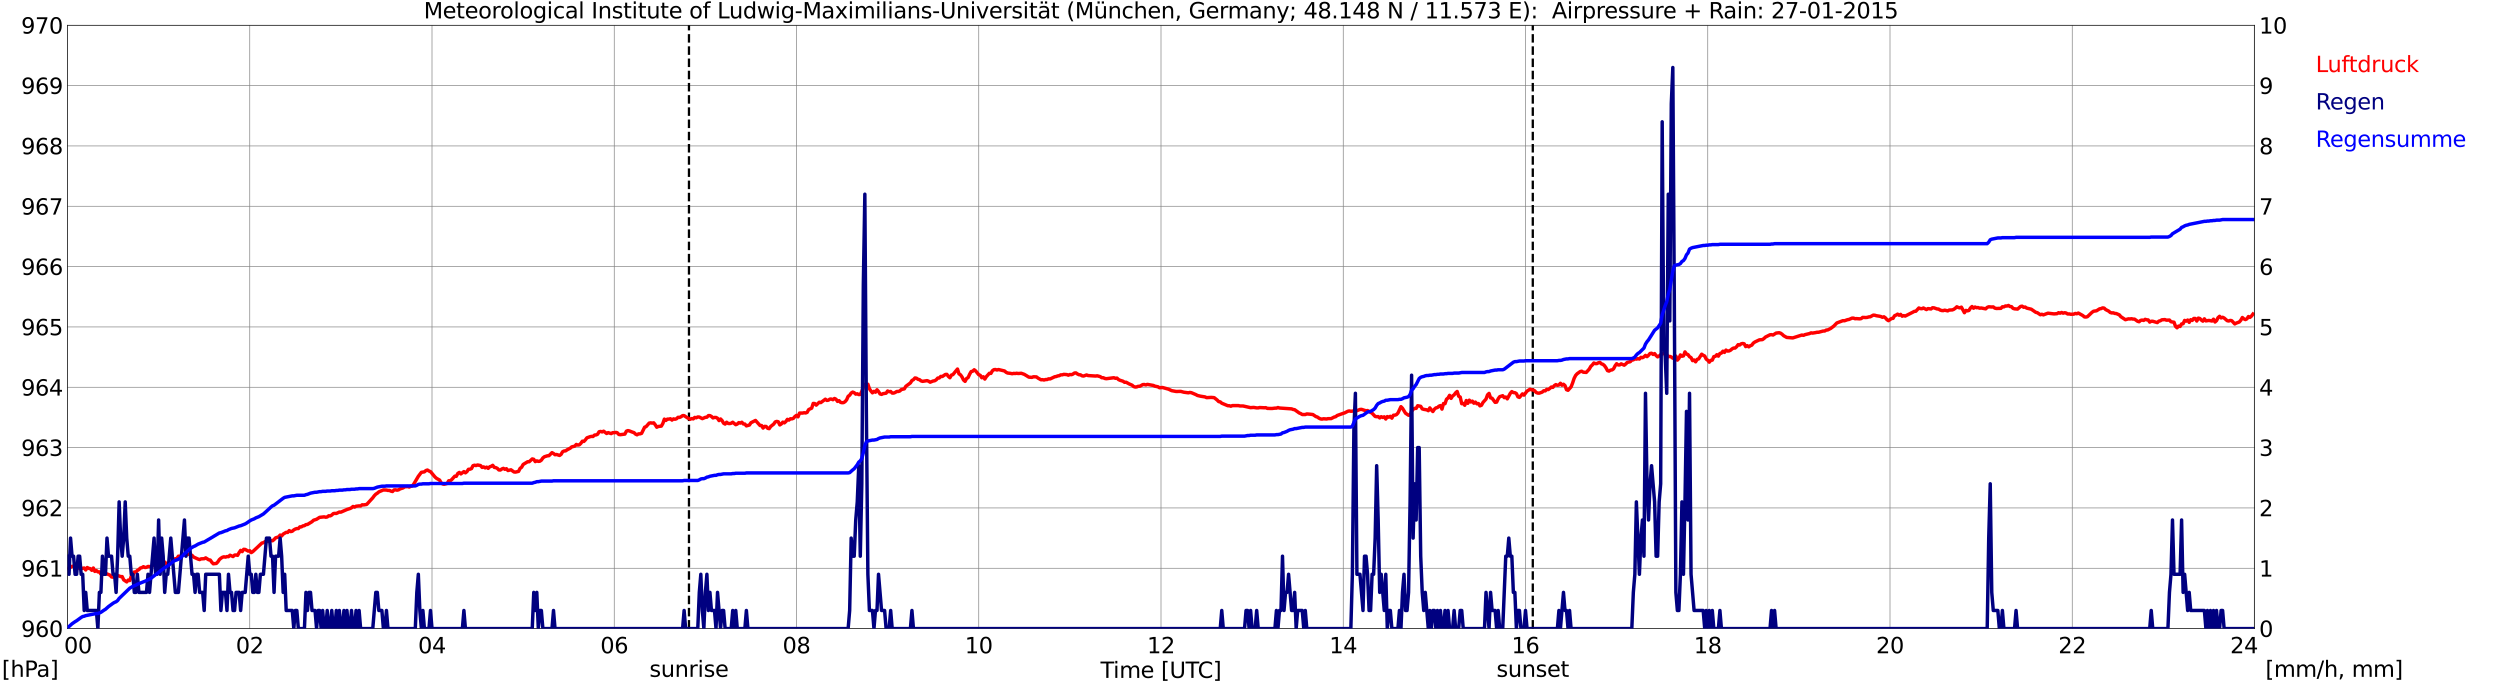 <?xml version="1.0" encoding="utf-8" standalone="no"?>
<!DOCTYPE svg PUBLIC "-//W3C//DTD SVG 1.1//EN"
  "http://www.w3.org/Graphics/SVG/1.1/DTD/svg11.dtd">
<svg xmlns:xlink="http://www.w3.org/1999/xlink" width="1085.4pt" height="296.64pt" viewBox="0 0 1085.4 296.64" xmlns="http://www.w3.org/2000/svg" version="1.1">
 <defs>
  <style type="text/css">*{stroke-linejoin: round; stroke-linecap: butt}</style>
 </defs>
 <g id="figure_1">
  <g id="patch_1">
   <path d="M 0 296.64 
L 1085.4 296.64 
L 1085.4 0 
L 0 0 
z
" style="fill: #ffffff"/>
  </g>
  <g id="axes_1">
   <g id="patch_2">
    <path d="M 29.306 272.909 
L 978.814 272.909 
L 978.814 10.976 
L 29.306 10.976 
z
" style="fill: #ffffff"/>
   </g>
   <g id="patch_3">
    <path d="M 978.814 272.909 
L 978.814 272.909 
L 978.814 10.976 
L 978.814 10.976 
z
" clip-path="url(#p71024e408a)" style="fill: #d3d3d3; opacity: 0.25; stroke: #d3d3d3; stroke-linejoin: miter"/>
   </g>
   <g id="matplotlib.axis_1">
    <g id="xtick_1">
     <g id="line2d_1">
      <path d="M 29.306 272.909 
L 29.306 10.976 
" clip-path="url(#p71024e408a)" style="fill: none; stroke: #808080; stroke-width: 0.3; stroke-linecap: square"/>
     </g>
     <g id="line2d_2"/>
     <g id="text_1">
      <!--    00 -->
      <g transform="translate(18.733 283.627) scale(0.095 -0.095)">
       <defs>
        <path id="DejaVuSans-20" transform="scale(0.016)"/>
        <path id="DejaVuSans-30" d="M 2034 4250 
Q 1547 4250 1301 3770 
Q 1056 3291 1056 2328 
Q 1056 1369 1301 889 
Q 1547 409 2034 409 
Q 2525 409 2770 889 
Q 3016 1369 3016 2328 
Q 3016 3291 2770 3770 
Q 2525 4250 2034 4250 
z
M 2034 4750 
Q 2819 4750 3233 4129 
Q 3647 3509 3647 2328 
Q 3647 1150 3233 529 
Q 2819 -91 2034 -91 
Q 1250 -91 836 529 
Q 422 1150 422 2328 
Q 422 3509 836 4129 
Q 1250 4750 2034 4750 
z
" transform="scale(0.016)"/>
       </defs>
       <use xlink:href="#DejaVuSans-20"/>
       <use xlink:href="#DejaVuSans-20" transform="translate(31.787 0)"/>
       <use xlink:href="#DejaVuSans-20" transform="translate(63.574 0)"/>
       <use xlink:href="#DejaVuSans-30" transform="translate(95.361 0)"/>
       <use xlink:href="#DejaVuSans-30" transform="translate(158.984 0)"/>
      </g>
     </g>
    </g>
    <g id="xtick_2">
     <g id="line2d_3">
      <path d="M 108.431 272.909 
L 108.431 10.976 
" clip-path="url(#p71024e408a)" style="fill: none; stroke: #808080; stroke-width: 0.3; stroke-linecap: square"/>
     </g>
     <g id="line2d_4"/>
     <g id="text_2">
      <!-- 02 -->
      <g transform="translate(102.387 283.627) scale(0.095 -0.095)">
       <defs>
        <path id="DejaVuSans-32" d="M 1228 531 
L 3431 531 
L 3431 0 
L 469 0 
L 469 531 
Q 828 903 1448 1529 
Q 2069 2156 2228 2338 
Q 2531 2678 2651 2914 
Q 2772 3150 2772 3378 
Q 2772 3750 2511 3984 
Q 2250 4219 1831 4219 
Q 1534 4219 1204 4116 
Q 875 4013 500 3803 
L 500 4441 
Q 881 4594 1212 4672 
Q 1544 4750 1819 4750 
Q 2544 4750 2975 4387 
Q 3406 4025 3406 3419 
Q 3406 3131 3298 2873 
Q 3191 2616 2906 2266 
Q 2828 2175 2409 1742 
Q 1991 1309 1228 531 
z
" transform="scale(0.016)"/>
       </defs>
       <use xlink:href="#DejaVuSans-30"/>
       <use xlink:href="#DejaVuSans-32" transform="translate(63.623 0)"/>
      </g>
     </g>
    </g>
    <g id="xtick_3">
     <g id="line2d_5">
      <path d="M 187.557 272.909 
L 187.557 10.976 
" clip-path="url(#p71024e408a)" style="fill: none; stroke: #808080; stroke-width: 0.3; stroke-linecap: square"/>
     </g>
     <g id="line2d_6"/>
     <g id="text_3">
      <!-- 04 -->
      <g transform="translate(181.513 283.627) scale(0.095 -0.095)">
       <defs>
        <path id="DejaVuSans-34" d="M 2419 4116 
L 825 1625 
L 2419 1625 
L 2419 4116 
z
M 2253 4666 
L 3047 4666 
L 3047 1625 
L 3713 1625 
L 3713 1100 
L 3047 1100 
L 3047 0 
L 2419 0 
L 2419 1100 
L 313 1100 
L 313 1709 
L 2253 4666 
z
" transform="scale(0.016)"/>
       </defs>
       <use xlink:href="#DejaVuSans-30"/>
       <use xlink:href="#DejaVuSans-34" transform="translate(63.623 0)"/>
      </g>
     </g>
    </g>
    <g id="xtick_4">
     <g id="line2d_7">
      <path d="M 266.683 272.909 
L 266.683 10.976 
" clip-path="url(#p71024e408a)" style="fill: none; stroke: #808080; stroke-width: 0.3; stroke-linecap: square"/>
     </g>
     <g id="line2d_8"/>
     <g id="text_4">
      <!-- 06 -->
      <g transform="translate(260.638 283.627) scale(0.095 -0.095)">
       <defs>
        <path id="DejaVuSans-36" d="M 2113 2584 
Q 1688 2584 1439 2293 
Q 1191 2003 1191 1497 
Q 1191 994 1439 701 
Q 1688 409 2113 409 
Q 2538 409 2786 701 
Q 3034 994 3034 1497 
Q 3034 2003 2786 2293 
Q 2538 2584 2113 2584 
z
M 3366 4563 
L 3366 3988 
Q 3128 4100 2886 4159 
Q 2644 4219 2406 4219 
Q 1781 4219 1451 3797 
Q 1122 3375 1075 2522 
Q 1259 2794 1537 2939 
Q 1816 3084 2150 3084 
Q 2853 3084 3261 2657 
Q 3669 2231 3669 1497 
Q 3669 778 3244 343 
Q 2819 -91 2113 -91 
Q 1303 -91 875 529 
Q 447 1150 447 2328 
Q 447 3434 972 4092 
Q 1497 4750 2381 4750 
Q 2619 4750 2861 4703 
Q 3103 4656 3366 4563 
z
" transform="scale(0.016)"/>
       </defs>
       <use xlink:href="#DejaVuSans-30"/>
       <use xlink:href="#DejaVuSans-36" transform="translate(63.623 0)"/>
      </g>
     </g>
    </g>
    <g id="xtick_5">
     <g id="line2d_9">
      <path d="M 345.808 272.909 
L 345.808 10.976 
" clip-path="url(#p71024e408a)" style="fill: none; stroke: #808080; stroke-width: 0.3; stroke-linecap: square"/>
     </g>
     <g id="line2d_10"/>
     <g id="text_5">
      <!-- 08 -->
      <g transform="translate(339.764 283.627) scale(0.095 -0.095)">
       <defs>
        <path id="DejaVuSans-38" d="M 2034 2216 
Q 1584 2216 1326 1975 
Q 1069 1734 1069 1313 
Q 1069 891 1326 650 
Q 1584 409 2034 409 
Q 2484 409 2743 651 
Q 3003 894 3003 1313 
Q 3003 1734 2745 1975 
Q 2488 2216 2034 2216 
z
M 1403 2484 
Q 997 2584 770 2862 
Q 544 3141 544 3541 
Q 544 4100 942 4425 
Q 1341 4750 2034 4750 
Q 2731 4750 3128 4425 
Q 3525 4100 3525 3541 
Q 3525 3141 3298 2862 
Q 3072 2584 2669 2484 
Q 3125 2378 3379 2068 
Q 3634 1759 3634 1313 
Q 3634 634 3220 271 
Q 2806 -91 2034 -91 
Q 1263 -91 848 271 
Q 434 634 434 1313 
Q 434 1759 690 2068 
Q 947 2378 1403 2484 
z
M 1172 3481 
Q 1172 3119 1398 2916 
Q 1625 2713 2034 2713 
Q 2441 2713 2670 2916 
Q 2900 3119 2900 3481 
Q 2900 3844 2670 4047 
Q 2441 4250 2034 4250 
Q 1625 4250 1398 4047 
Q 1172 3844 1172 3481 
z
" transform="scale(0.016)"/>
       </defs>
       <use xlink:href="#DejaVuSans-30"/>
       <use xlink:href="#DejaVuSans-38" transform="translate(63.623 0)"/>
      </g>
     </g>
    </g>
    <g id="xtick_6">
     <g id="line2d_11">
      <path d="M 424.934 272.909 
L 424.934 10.976 
" clip-path="url(#p71024e408a)" style="fill: none; stroke: #808080; stroke-width: 0.3; stroke-linecap: square"/>
     </g>
     <g id="line2d_12"/>
     <g id="text_6">
      <!-- 10 -->
      <g transform="translate(418.89 283.627) scale(0.095 -0.095)">
       <defs>
        <path id="DejaVuSans-31" d="M 794 531 
L 1825 531 
L 1825 4091 
L 703 3866 
L 703 4441 
L 1819 4666 
L 2450 4666 
L 2450 531 
L 3481 531 
L 3481 0 
L 794 0 
L 794 531 
z
" transform="scale(0.016)"/>
       </defs>
       <use xlink:href="#DejaVuSans-31"/>
       <use xlink:href="#DejaVuSans-30" transform="translate(63.623 0)"/>
      </g>
     </g>
    </g>
    <g id="xtick_7">
     <g id="line2d_13">
      <path d="M 504.06 272.909 
L 504.06 10.976 
" clip-path="url(#p71024e408a)" style="fill: none; stroke: #808080; stroke-width: 0.3; stroke-linecap: square"/>
     </g>
     <g id="line2d_14"/>
     <g id="text_7">
      <!-- 12 -->
      <g transform="translate(498.015 283.627) scale(0.095 -0.095)">
       <use xlink:href="#DejaVuSans-31"/>
       <use xlink:href="#DejaVuSans-32" transform="translate(63.623 0)"/>
      </g>
     </g>
    </g>
    <g id="xtick_8">
     <g id="line2d_15">
      <path d="M 583.185 272.909 
L 583.185 10.976 
" clip-path="url(#p71024e408a)" style="fill: none; stroke: #808080; stroke-width: 0.3; stroke-linecap: square"/>
     </g>
     <g id="line2d_16"/>
     <g id="text_8">
      <!-- 14 -->
      <g transform="translate(577.141 283.627) scale(0.095 -0.095)">
       <use xlink:href="#DejaVuSans-31"/>
       <use xlink:href="#DejaVuSans-34" transform="translate(63.623 0)"/>
      </g>
     </g>
    </g>
    <g id="xtick_9">
     <g id="line2d_17">
      <path d="M 662.311 272.909 
L 662.311 10.976 
" clip-path="url(#p71024e408a)" style="fill: none; stroke: #808080; stroke-width: 0.3; stroke-linecap: square"/>
     </g>
     <g id="line2d_18"/>
     <g id="text_9">
      <!-- 16 -->
      <g transform="translate(656.267 283.627) scale(0.095 -0.095)">
       <use xlink:href="#DejaVuSans-31"/>
       <use xlink:href="#DejaVuSans-36" transform="translate(63.623 0)"/>
      </g>
     </g>
    </g>
    <g id="xtick_10">
     <g id="line2d_19">
      <path d="M 741.437 272.909 
L 741.437 10.976 
" clip-path="url(#p71024e408a)" style="fill: none; stroke: #808080; stroke-width: 0.3; stroke-linecap: square"/>
     </g>
     <g id="line2d_20"/>
     <g id="text_10">
      <!-- 18 -->
      <g transform="translate(735.392 283.627) scale(0.095 -0.095)">
       <use xlink:href="#DejaVuSans-31"/>
       <use xlink:href="#DejaVuSans-38" transform="translate(63.623 0)"/>
      </g>
     </g>
    </g>
    <g id="xtick_11">
     <g id="line2d_21">
      <path d="M 820.562 272.909 
L 820.562 10.976 
" clip-path="url(#p71024e408a)" style="fill: none; stroke: #808080; stroke-width: 0.3; stroke-linecap: square"/>
     </g>
     <g id="line2d_22"/>
     <g id="text_11">
      <!-- 20 -->
      <g transform="translate(814.518 283.627) scale(0.095 -0.095)">
       <use xlink:href="#DejaVuSans-32"/>
       <use xlink:href="#DejaVuSans-30" transform="translate(63.623 0)"/>
      </g>
     </g>
    </g>
    <g id="xtick_12">
     <g id="line2d_23">
      <path d="M 899.688 272.909 
L 899.688 10.976 
" clip-path="url(#p71024e408a)" style="fill: none; stroke: #808080; stroke-width: 0.3; stroke-linecap: square"/>
     </g>
     <g id="line2d_24"/>
     <g id="text_12">
      <!-- 22 -->
      <g transform="translate(893.644 283.627) scale(0.095 -0.095)">
       <use xlink:href="#DejaVuSans-32"/>
       <use xlink:href="#DejaVuSans-32" transform="translate(63.623 0)"/>
      </g>
     </g>
    </g>
    <g id="xtick_13">
     <g id="line2d_25">
      <path d="M 978.814 272.909 
L 978.814 10.976 
" clip-path="url(#p71024e408a)" style="fill: none; stroke: #808080; stroke-width: 0.3; stroke-linecap: square"/>
     </g>
     <g id="line2d_26"/>
     <g id="text_13">
      <!-- 24    -->
      <g transform="translate(968.241 283.627) scale(0.095 -0.095)">
       <use xlink:href="#DejaVuSans-32"/>
       <use xlink:href="#DejaVuSans-34" transform="translate(63.623 0)"/>
       <use xlink:href="#DejaVuSans-20" transform="translate(127.246 0)"/>
       <use xlink:href="#DejaVuSans-20" transform="translate(159.033 0)"/>
       <use xlink:href="#DejaVuSans-20" transform="translate(190.82 0)"/>
      </g>
     </g>
    </g>
    <g id="text_14">
     <!-- Time [UTC] -->
     <g transform="translate(477.806 294.322) scale(0.095 -0.095)">
      <defs>
       <path id="DejaVuSans-54" d="M -19 4666 
L 3928 4666 
L 3928 4134 
L 2272 4134 
L 2272 0 
L 1638 0 
L 1638 4134 
L -19 4134 
L -19 4666 
z
" transform="scale(0.016)"/>
       <path id="DejaVuSans-69" d="M 603 3500 
L 1178 3500 
L 1178 0 
L 603 0 
L 603 3500 
z
M 603 4863 
L 1178 4863 
L 1178 4134 
L 603 4134 
L 603 4863 
z
" transform="scale(0.016)"/>
       <path id="DejaVuSans-6d" d="M 3328 2828 
Q 3544 3216 3844 3400 
Q 4144 3584 4550 3584 
Q 5097 3584 5394 3201 
Q 5691 2819 5691 2113 
L 5691 0 
L 5113 0 
L 5113 2094 
Q 5113 2597 4934 2840 
Q 4756 3084 4391 3084 
Q 3944 3084 3684 2787 
Q 3425 2491 3425 1978 
L 3425 0 
L 2847 0 
L 2847 2094 
Q 2847 2600 2669 2842 
Q 2491 3084 2119 3084 
Q 1678 3084 1418 2786 
Q 1159 2488 1159 1978 
L 1159 0 
L 581 0 
L 581 3500 
L 1159 3500 
L 1159 2956 
Q 1356 3278 1631 3431 
Q 1906 3584 2284 3584 
Q 2666 3584 2933 3390 
Q 3200 3197 3328 2828 
z
" transform="scale(0.016)"/>
       <path id="DejaVuSans-65" d="M 3597 1894 
L 3597 1613 
L 953 1613 
Q 991 1019 1311 708 
Q 1631 397 2203 397 
Q 2534 397 2845 478 
Q 3156 559 3463 722 
L 3463 178 
Q 3153 47 2828 -22 
Q 2503 -91 2169 -91 
Q 1331 -91 842 396 
Q 353 884 353 1716 
Q 353 2575 817 3079 
Q 1281 3584 2069 3584 
Q 2775 3584 3186 3129 
Q 3597 2675 3597 1894 
z
M 3022 2063 
Q 3016 2534 2758 2815 
Q 2500 3097 2075 3097 
Q 1594 3097 1305 2825 
Q 1016 2553 972 2059 
L 3022 2063 
z
" transform="scale(0.016)"/>
       <path id="DejaVuSans-5b" d="M 550 4863 
L 1875 4863 
L 1875 4416 
L 1125 4416 
L 1125 -397 
L 1875 -397 
L 1875 -844 
L 550 -844 
L 550 4863 
z
" transform="scale(0.016)"/>
       <path id="DejaVuSans-55" d="M 556 4666 
L 1191 4666 
L 1191 1831 
Q 1191 1081 1462 751 
Q 1734 422 2344 422 
Q 2950 422 3222 751 
Q 3494 1081 3494 1831 
L 3494 4666 
L 4128 4666 
L 4128 1753 
Q 4128 841 3676 375 
Q 3225 -91 2344 -91 
Q 1459 -91 1007 375 
Q 556 841 556 1753 
L 556 4666 
z
" transform="scale(0.016)"/>
       <path id="DejaVuSans-43" d="M 4122 4306 
L 4122 3641 
Q 3803 3938 3442 4084 
Q 3081 4231 2675 4231 
Q 1875 4231 1450 3742 
Q 1025 3253 1025 2328 
Q 1025 1406 1450 917 
Q 1875 428 2675 428 
Q 3081 428 3442 575 
Q 3803 722 4122 1019 
L 4122 359 
Q 3791 134 3420 21 
Q 3050 -91 2638 -91 
Q 1578 -91 968 557 
Q 359 1206 359 2328 
Q 359 3453 968 4101 
Q 1578 4750 2638 4750 
Q 3056 4750 3426 4639 
Q 3797 4528 4122 4306 
z
" transform="scale(0.016)"/>
       <path id="DejaVuSans-5d" d="M 1947 4863 
L 1947 -844 
L 622 -844 
L 622 -397 
L 1369 -397 
L 1369 4416 
L 622 4416 
L 622 4863 
L 1947 4863 
z
" transform="scale(0.016)"/>
      </defs>
      <use xlink:href="#DejaVuSans-54"/>
      <use xlink:href="#DejaVuSans-69" transform="translate(57.959 0)"/>
      <use xlink:href="#DejaVuSans-6d" transform="translate(85.742 0)"/>
      <use xlink:href="#DejaVuSans-65" transform="translate(183.154 0)"/>
      <use xlink:href="#DejaVuSans-20" transform="translate(244.678 0)"/>
      <use xlink:href="#DejaVuSans-5b" transform="translate(276.465 0)"/>
      <use xlink:href="#DejaVuSans-55" transform="translate(315.479 0)"/>
      <use xlink:href="#DejaVuSans-54" transform="translate(388.672 0)"/>
      <use xlink:href="#DejaVuSans-43" transform="translate(443.881 0)"/>
      <use xlink:href="#DejaVuSans-5d" transform="translate(513.705 0)"/>
     </g>
    </g>
   </g>
   <g id="matplotlib.axis_2">
    <g id="ytick_1">
     <g id="line2d_27">
      <path d="M 29.306 272.909 
L 978.814 272.909 
" clip-path="url(#p71024e408a)" style="fill: none; stroke: #808080; stroke-width: 0.3; stroke-linecap: square"/>
     </g>
     <g id="line2d_28"/>
     <g id="text_15">
      <!-- 960 -->
      <g transform="translate(9.173 276.518) scale(0.095 -0.095)">
       <defs>
        <path id="DejaVuSans-39" d="M 703 97 
L 703 672 
Q 941 559 1184 500 
Q 1428 441 1663 441 
Q 2288 441 2617 861 
Q 2947 1281 2994 2138 
Q 2813 1869 2534 1725 
Q 2256 1581 1919 1581 
Q 1219 1581 811 2004 
Q 403 2428 403 3163 
Q 403 3881 828 4315 
Q 1253 4750 1959 4750 
Q 2769 4750 3195 4129 
Q 3622 3509 3622 2328 
Q 3622 1225 3098 567 
Q 2575 -91 1691 -91 
Q 1453 -91 1209 -44 
Q 966 3 703 97 
z
M 1959 2075 
Q 2384 2075 2632 2365 
Q 2881 2656 2881 3163 
Q 2881 3666 2632 3958 
Q 2384 4250 1959 4250 
Q 1534 4250 1286 3958 
Q 1038 3666 1038 3163 
Q 1038 2656 1286 2365 
Q 1534 2075 1959 2075 
z
" transform="scale(0.016)"/>
       </defs>
       <use xlink:href="#DejaVuSans-39"/>
       <use xlink:href="#DejaVuSans-36" transform="translate(63.623 0)"/>
       <use xlink:href="#DejaVuSans-30" transform="translate(127.246 0)"/>
      </g>
     </g>
    </g>
    <g id="ytick_2">
     <g id="line2d_29">
      <path d="M 29.306 246.715 
L 978.814 246.715 
" clip-path="url(#p71024e408a)" style="fill: none; stroke: #808080; stroke-width: 0.3; stroke-linecap: square"/>
     </g>
     <g id="line2d_30"/>
     <g id="text_16">
      <!-- 961 -->
      <g transform="translate(9.173 250.325) scale(0.095 -0.095)">
       <use xlink:href="#DejaVuSans-39"/>
       <use xlink:href="#DejaVuSans-36" transform="translate(63.623 0)"/>
       <use xlink:href="#DejaVuSans-31" transform="translate(127.246 0)"/>
      </g>
     </g>
    </g>
    <g id="ytick_3">
     <g id="line2d_31">
      <path d="M 29.306 220.522 
L 978.814 220.522 
" clip-path="url(#p71024e408a)" style="fill: none; stroke: #808080; stroke-width: 0.3; stroke-linecap: square"/>
     </g>
     <g id="line2d_32"/>
     <g id="text_17">
      <!-- 962 -->
      <g transform="translate(9.173 224.131) scale(0.095 -0.095)">
       <use xlink:href="#DejaVuSans-39"/>
       <use xlink:href="#DejaVuSans-36" transform="translate(63.623 0)"/>
       <use xlink:href="#DejaVuSans-32" transform="translate(127.246 0)"/>
      </g>
     </g>
    </g>
    <g id="ytick_4">
     <g id="line2d_33">
      <path d="M 29.306 194.329 
L 978.814 194.329 
" clip-path="url(#p71024e408a)" style="fill: none; stroke: #808080; stroke-width: 0.3; stroke-linecap: square"/>
     </g>
     <g id="line2d_34"/>
     <g id="text_18">
      <!-- 963 -->
      <g transform="translate(9.173 197.938) scale(0.095 -0.095)">
       <defs>
        <path id="DejaVuSans-33" d="M 2597 2516 
Q 3050 2419 3304 2112 
Q 3559 1806 3559 1356 
Q 3559 666 3084 287 
Q 2609 -91 1734 -91 
Q 1441 -91 1130 -33 
Q 819 25 488 141 
L 488 750 
Q 750 597 1062 519 
Q 1375 441 1716 441 
Q 2309 441 2620 675 
Q 2931 909 2931 1356 
Q 2931 1769 2642 2001 
Q 2353 2234 1838 2234 
L 1294 2234 
L 1294 2753 
L 1863 2753 
Q 2328 2753 2575 2939 
Q 2822 3125 2822 3475 
Q 2822 3834 2567 4026 
Q 2313 4219 1838 4219 
Q 1578 4219 1281 4162 
Q 984 4106 628 3988 
L 628 4550 
Q 988 4650 1302 4700 
Q 1616 4750 1894 4750 
Q 2613 4750 3031 4423 
Q 3450 4097 3450 3541 
Q 3450 3153 3228 2886 
Q 3006 2619 2597 2516 
z
" transform="scale(0.016)"/>
       </defs>
       <use xlink:href="#DejaVuSans-39"/>
       <use xlink:href="#DejaVuSans-36" transform="translate(63.623 0)"/>
       <use xlink:href="#DejaVuSans-33" transform="translate(127.246 0)"/>
      </g>
     </g>
    </g>
    <g id="ytick_5">
     <g id="line2d_35">
      <path d="M 29.306 168.136 
L 978.814 168.136 
" clip-path="url(#p71024e408a)" style="fill: none; stroke: #808080; stroke-width: 0.3; stroke-linecap: square"/>
     </g>
     <g id="line2d_36"/>
     <g id="text_19">
      <!-- 964 -->
      <g transform="translate(9.173 171.745) scale(0.095 -0.095)">
       <use xlink:href="#DejaVuSans-39"/>
       <use xlink:href="#DejaVuSans-36" transform="translate(63.623 0)"/>
       <use xlink:href="#DejaVuSans-34" transform="translate(127.246 0)"/>
      </g>
     </g>
    </g>
    <g id="ytick_6">
     <g id="line2d_37">
      <path d="M 29.306 141.942 
L 978.814 141.942 
" clip-path="url(#p71024e408a)" style="fill: none; stroke: #808080; stroke-width: 0.3; stroke-linecap: square"/>
     </g>
     <g id="line2d_38"/>
     <g id="text_20">
      <!-- 965 -->
      <g transform="translate(9.173 145.551) scale(0.095 -0.095)">
       <defs>
        <path id="DejaVuSans-35" d="M 691 4666 
L 3169 4666 
L 3169 4134 
L 1269 4134 
L 1269 2991 
Q 1406 3038 1543 3061 
Q 1681 3084 1819 3084 
Q 2600 3084 3056 2656 
Q 3513 2228 3513 1497 
Q 3513 744 3044 326 
Q 2575 -91 1722 -91 
Q 1428 -91 1123 -41 
Q 819 9 494 109 
L 494 744 
Q 775 591 1075 516 
Q 1375 441 1709 441 
Q 2250 441 2565 725 
Q 2881 1009 2881 1497 
Q 2881 1984 2565 2268 
Q 2250 2553 1709 2553 
Q 1456 2553 1204 2497 
Q 953 2441 691 2322 
L 691 4666 
z
" transform="scale(0.016)"/>
       </defs>
       <use xlink:href="#DejaVuSans-39"/>
       <use xlink:href="#DejaVuSans-36" transform="translate(63.623 0)"/>
       <use xlink:href="#DejaVuSans-35" transform="translate(127.246 0)"/>
      </g>
     </g>
    </g>
    <g id="ytick_7">
     <g id="line2d_39">
      <path d="M 29.306 115.749 
L 978.814 115.749 
" clip-path="url(#p71024e408a)" style="fill: none; stroke: #808080; stroke-width: 0.3; stroke-linecap: square"/>
     </g>
     <g id="line2d_40"/>
     <g id="text_21">
      <!-- 966 -->
      <g transform="translate(9.173 119.358) scale(0.095 -0.095)">
       <use xlink:href="#DejaVuSans-39"/>
       <use xlink:href="#DejaVuSans-36" transform="translate(63.623 0)"/>
       <use xlink:href="#DejaVuSans-36" transform="translate(127.246 0)"/>
      </g>
     </g>
    </g>
    <g id="ytick_8">
     <g id="line2d_41">
      <path d="M 29.306 89.556 
L 978.814 89.556 
" clip-path="url(#p71024e408a)" style="fill: none; stroke: #808080; stroke-width: 0.3; stroke-linecap: square"/>
     </g>
     <g id="line2d_42"/>
     <g id="text_22">
      <!-- 967 -->
      <g transform="translate(9.173 93.165) scale(0.095 -0.095)">
       <defs>
        <path id="DejaVuSans-37" d="M 525 4666 
L 3525 4666 
L 3525 4397 
L 1831 0 
L 1172 0 
L 2766 4134 
L 525 4134 
L 525 4666 
z
" transform="scale(0.016)"/>
       </defs>
       <use xlink:href="#DejaVuSans-39"/>
       <use xlink:href="#DejaVuSans-36" transform="translate(63.623 0)"/>
       <use xlink:href="#DejaVuSans-37" transform="translate(127.246 0)"/>
      </g>
     </g>
    </g>
    <g id="ytick_9">
     <g id="line2d_43">
      <path d="M 29.306 63.362 
L 978.814 63.362 
" clip-path="url(#p71024e408a)" style="fill: none; stroke: #808080; stroke-width: 0.3; stroke-linecap: square"/>
     </g>
     <g id="line2d_44"/>
     <g id="text_23">
      <!-- 968 -->
      <g transform="translate(9.173 66.972) scale(0.095 -0.095)">
       <use xlink:href="#DejaVuSans-39"/>
       <use xlink:href="#DejaVuSans-36" transform="translate(63.623 0)"/>
       <use xlink:href="#DejaVuSans-38" transform="translate(127.246 0)"/>
      </g>
     </g>
    </g>
    <g id="ytick_10">
     <g id="line2d_45">
      <path d="M 29.306 37.169 
L 978.814 37.169 
" clip-path="url(#p71024e408a)" style="fill: none; stroke: #808080; stroke-width: 0.3; stroke-linecap: square"/>
     </g>
     <g id="line2d_46"/>
     <g id="text_24">
      <!-- 969 -->
      <g transform="translate(9.173 40.778) scale(0.095 -0.095)">
       <use xlink:href="#DejaVuSans-39"/>
       <use xlink:href="#DejaVuSans-36" transform="translate(63.623 0)"/>
       <use xlink:href="#DejaVuSans-39" transform="translate(127.246 0)"/>
      </g>
     </g>
    </g>
    <g id="ytick_11">
     <g id="line2d_47">
      <path d="M 29.306 10.976 
L 978.814 10.976 
" clip-path="url(#p71024e408a)" style="fill: none; stroke: #808080; stroke-width: 0.3; stroke-linecap: square"/>
     </g>
     <g id="line2d_48"/>
     <g id="text_25">
      <!-- 970 -->
      <g transform="translate(9.173 14.585) scale(0.095 -0.095)">
       <use xlink:href="#DejaVuSans-39"/>
       <use xlink:href="#DejaVuSans-37" transform="translate(63.623 0)"/>
       <use xlink:href="#DejaVuSans-30" transform="translate(127.246 0)"/>
      </g>
     </g>
    </g>
   </g>
   <g id="line2d_49">
    <path d="M 299.124 272.909 
L 299.124 10.976 
" clip-path="url(#p71024e408a)" style="fill: none; stroke-dasharray: 3.7,1.6; stroke-dashoffset: 0; stroke: #000000"/>
   </g>
   <g id="line2d_50">
    <path d="M 665.476 272.909 
L 665.476 10.976 
" clip-path="url(#p71024e408a)" style="fill: none; stroke-dasharray: 3.7,1.6; stroke-dashoffset: 0; stroke: #000000"/>
   </g>
   <g id="line2d_51">
    <path d="M 29.306 246.803 
L 29.965 246.715 
L 31.284 245.877 
L 33.262 245.668 
L 33.921 246.454 
L 34.581 246.82 
L 35.24 246.82 
L 36.559 246.611 
L 37.218 247.449 
L 37.878 246.401 
L 38.537 246.768 
L 39.197 246.873 
L 39.856 247.606 
L 40.515 246.611 
L 41.175 248.078 
L 41.834 247.711 
L 42.493 248.287 
L 43.153 248.287 
L 43.812 249.23 
L 44.472 248.863 
L 45.131 249.335 
L 45.79 249.178 
L 46.45 249.178 
L 47.768 249.702 
L 48.428 250.487 
L 49.087 250.592 
L 49.747 250.225 
L 50.406 249.492 
L 51.065 249.859 
L 52.384 250.33 
L 53.043 250.33 
L 53.703 251.745 
L 55.022 252.635 
L 55.681 251.849 
L 56.34 252.059 
L 57 250.121 
L 57.659 249.859 
L 58.319 248.339 
L 58.978 248.339 
L 59.637 247.658 
L 60.297 247.292 
L 60.956 246.611 
L 61.615 246.454 
L 62.275 246.034 
L 62.934 246.401 
L 63.594 246.296 
L 64.253 245.93 
L 64.912 245.982 
L 65.572 246.192 
L 66.231 245.406 
L 66.89 245.353 
L 67.55 245.982 
L 68.869 245.196 
L 69.528 245.144 
L 70.187 244.725 
L 70.847 243.887 
L 71.506 243.991 
L 72.166 244.725 
L 72.825 244.568 
L 73.484 244.253 
L 74.144 244.253 
L 74.803 243.677 
L 75.462 242.786 
L 76.122 242.577 
L 76.781 242.525 
L 77.441 241.477 
L 78.1 241.529 
L 78.759 241.215 
L 82.056 240.586 
L 83.375 241.11 
L 84.034 241.844 
L 86.013 242.734 
L 86.672 242.944 
L 87.331 242.629 
L 88.65 242.577 
L 89.309 242.21 
L 90.628 243.048 
L 91.288 243.153 
L 91.947 244.096 
L 92.606 244.777 
L 93.925 244.62 
L 94.584 243.939 
L 95.244 242.944 
L 95.903 242.367 
L 96.563 241.948 
L 97.222 241.739 
L 97.881 241.896 
L 98.541 241.634 
L 99.2 241.686 
L 99.86 241.058 
L 101.178 241.634 
L 101.838 241.005 
L 102.497 240.953 
L 103.156 241.11 
L 103.816 239.905 
L 104.475 238.962 
L 105.135 239.486 
L 105.794 238.491 
L 106.453 238.543 
L 107.772 239.277 
L 108.431 239.119 
L 109.091 239.905 
L 109.75 239.486 
L 113.707 235.767 
L 114.366 235.61 
L 115.685 234.824 
L 116.344 235.086 
L 117.003 234.824 
L 117.663 234.719 
L 118.322 234.771 
L 118.982 234.247 
L 119.641 233.514 
L 120.96 233.095 
L 121.619 232.309 
L 122.278 232.676 
L 122.938 231.89 
L 124.257 231.104 
L 124.916 231.157 
L 125.575 230.371 
L 126.235 230.79 
L 126.894 230.633 
L 127.553 230.057 
L 128.213 229.69 
L 128.872 229.48 
L 129.532 229.48 
L 130.191 228.747 
L 130.85 228.747 
L 131.51 228.328 
L 132.169 228.223 
L 132.829 227.752 
L 133.488 227.699 
L 135.466 226.494 
L 136.125 225.866 
L 137.444 225.447 
L 138.763 224.608 
L 140.741 224.399 
L 141.4 224.556 
L 142.06 224.451 
L 142.719 223.927 
L 143.379 223.98 
L 144.038 223.613 
L 144.697 222.984 
L 145.357 222.88 
L 146.016 222.932 
L 147.335 222.303 
L 147.994 222.356 
L 150.632 221.203 
L 151.951 220.784 
L 152.61 220.47 
L 153.269 219.894 
L 153.929 220.155 
L 154.588 219.789 
L 155.907 219.632 
L 156.566 219.684 
L 157.226 219.16 
L 157.885 219.213 
L 159.204 219.003 
L 161.841 216.122 
L 162.501 215.231 
L 163.16 214.55 
L 163.819 214.131 
L 164.479 213.555 
L 166.457 212.717 
L 167.776 212.769 
L 168.435 212.926 
L 169.094 212.926 
L 169.754 213.24 
L 170.413 213.398 
L 171.073 212.717 
L 171.732 212.664 
L 172.391 212.821 
L 173.051 212.664 
L 173.71 212.245 
L 175.029 211.826 
L 175.688 211.355 
L 177.007 211.25 
L 177.666 211.459 
L 178.326 211.145 
L 178.985 210.988 
L 179.645 210.15 
L 181.623 206.797 
L 182.941 205.068 
L 184.26 204.859 
L 184.92 204.282 
L 185.579 204.073 
L 186.238 204.492 
L 186.898 204.754 
L 188.876 207.111 
L 189.535 207.687 
L 190.854 208.421 
L 191.513 209.626 
L 192.173 210.097 
L 192.832 210.254 
L 194.151 209.888 
L 194.81 208.735 
L 195.47 208.735 
L 196.129 208.211 
L 197.448 206.744 
L 198.107 206.797 
L 198.767 205.54 
L 199.426 205.121 
L 200.085 205.749 
L 201.404 204.754 
L 202.063 205.278 
L 202.723 204.754 
L 203.382 203.758 
L 204.042 203.706 
L 204.701 203.444 
L 205.36 202.187 
L 206.02 201.977 
L 206.679 202.134 
L 207.339 201.873 
L 208.657 202.134 
L 209.317 202.92 
L 209.976 202.711 
L 210.635 203.13 
L 211.295 202.815 
L 211.954 203.339 
L 212.614 202.658 
L 213.273 202.449 
L 213.932 202.03 
L 214.592 202.92 
L 215.251 203.025 
L 215.91 203.339 
L 216.57 204.02 
L 217.229 204.073 
L 217.889 203.601 
L 218.548 203.339 
L 219.207 203.758 
L 219.867 203.497 
L 220.526 204.282 
L 221.845 203.968 
L 223.164 204.911 
L 223.823 204.963 
L 225.142 204.649 
L 225.801 203.339 
L 226.461 202.868 
L 227.12 201.663 
L 229.098 200.458 
L 229.757 200.458 
L 231.076 199.253 
L 231.736 199.41 
L 232.395 200.406 
L 233.054 200.091 
L 233.714 200.301 
L 234.373 200.249 
L 235.033 199.777 
L 235.692 198.834 
L 236.351 198.31 
L 237.67 197.891 
L 238.329 197.839 
L 239.648 196.529 
L 240.308 196.896 
L 240.967 197.42 
L 241.626 197.315 
L 242.945 197.734 
L 243.604 197.263 
L 244.264 196.11 
L 244.923 195.796 
L 245.583 195.743 
L 246.242 195.272 
L 247.561 194.591 
L 248.22 194.015 
L 249.539 193.7 
L 250.198 192.967 
L 250.858 193.229 
L 251.517 193.124 
L 252.176 192.495 
L 252.836 191.552 
L 253.495 191.657 
L 254.155 190.976 
L 254.814 190.086 
L 256.133 189.614 
L 256.792 189.457 
L 257.451 189.509 
L 258.111 188.881 
L 258.77 188.828 
L 259.43 188.566 
L 260.089 187.466 
L 260.748 187.309 
L 261.408 187.519 
L 262.067 187.204 
L 263.386 188.2 
L 264.045 187.833 
L 265.364 188.252 
L 266.023 187.833 
L 266.683 187.885 
L 267.342 187.728 
L 268.002 187.885 
L 268.661 188.619 
L 269.32 188.723 
L 271.298 188.462 
L 271.958 187.204 
L 272.617 186.942 
L 273.277 187.1 
L 274.595 187.623 
L 275.255 187.833 
L 275.914 188.462 
L 276.573 188.776 
L 277.233 188.357 
L 277.892 188.357 
L 278.552 188.147 
L 279.87 185.476 
L 280.53 185.214 
L 281.849 183.694 
L 282.508 183.59 
L 283.167 183.694 
L 283.827 183.59 
L 284.486 184.428 
L 285.145 185.476 
L 285.805 185.161 
L 287.124 185.004 
L 287.783 183.852 
L 288.442 181.966 
L 289.102 182.542 
L 289.761 181.966 
L 290.42 181.966 
L 291.08 181.808 
L 291.739 182.385 
L 292.399 181.861 
L 293.058 182.018 
L 293.717 181.808 
L 294.377 181.18 
L 295.036 181.232 
L 295.696 180.918 
L 296.355 180.446 
L 297.014 180.446 
L 298.333 181.337 
L 299.652 182.018 
L 300.311 181.704 
L 300.971 181.861 
L 301.63 181.232 
L 302.289 181.389 
L 302.949 181.023 
L 303.608 181.075 
L 304.927 181.756 
L 306.246 181.18 
L 306.905 181.127 
L 307.564 180.446 
L 308.224 180.446 
L 308.883 180.813 
L 309.543 181.442 
L 310.202 181.232 
L 310.861 181.232 
L 311.521 181.599 
L 312.18 182.594 
L 312.839 181.913 
L 313.499 182.594 
L 314.158 183.747 
L 314.818 184.113 
L 315.477 183.328 
L 316.136 183.852 
L 316.796 183.904 
L 317.455 183.747 
L 318.114 183.328 
L 319.433 184.375 
L 320.093 184.113 
L 320.752 183.485 
L 321.411 183.694 
L 322.071 183.328 
L 322.73 184.061 
L 323.39 184.113 
L 324.049 184.899 
L 325.368 184.533 
L 326.027 183.537 
L 328.005 182.542 
L 329.983 184.742 
L 330.643 184.742 
L 331.302 185.842 
L 331.961 185.109 
L 332.621 185.161 
L 333.28 185.947 
L 333.94 186.104 
L 334.599 185.161 
L 335.918 184.113 
L 336.577 183.171 
L 337.236 182.961 
L 337.896 183.118 
L 338.555 184.48 
L 339.215 184.061 
L 339.874 183.275 
L 340.533 183.59 
L 341.193 183.013 
L 341.852 182.07 
L 342.512 182.385 
L 343.171 181.808 
L 343.83 181.861 
L 344.49 181.599 
L 345.149 180.813 
L 345.808 180.342 
L 346.468 180.97 
L 347.127 179.346 
L 348.446 179.346 
L 349.105 179.189 
L 349.765 179.294 
L 350.424 179.032 
L 351.083 177.827 
L 352.402 177.198 
L 353.062 175.155 
L 353.721 175.208 
L 354.38 175.889 
L 355.699 174.631 
L 356.359 174.789 
L 358.337 173.322 
L 358.996 173.846 
L 359.655 173.741 
L 360.315 173.269 
L 360.974 173.269 
L 361.634 173.531 
L 362.293 173.008 
L 362.952 173.322 
L 363.612 174.265 
L 364.271 173.95 
L 364.93 174.684 
L 365.59 174.841 
L 366.249 174.789 
L 366.909 174.37 
L 367.568 173.584 
L 368.227 172.065 
L 368.887 171.593 
L 369.546 170.65 
L 370.206 170.231 
L 370.865 170.493 
L 371.524 171.122 
L 372.184 170.964 
L 372.843 171.331 
L 373.502 171.226 
L 374.162 169.969 
L 374.821 168.083 
L 375.481 166.878 
L 376.14 166.983 
L 376.799 166.826 
L 377.459 168.764 
L 378.118 169.76 
L 378.777 170.545 
L 379.437 169.917 
L 380.096 170.283 
L 380.756 169.236 
L 381.415 169.969 
L 382.074 171.017 
L 382.734 171.226 
L 383.393 170.912 
L 384.712 170.702 
L 385.371 169.76 
L 386.031 170.074 
L 386.69 169.969 
L 387.349 170.65 
L 388.009 170.65 
L 388.668 170.388 
L 389.328 169.969 
L 389.987 169.969 
L 390.646 169.76 
L 391.306 169.131 
L 392.624 168.817 
L 393.284 167.716 
L 395.262 166.25 
L 395.921 165.202 
L 396.581 164.835 
L 397.24 164.102 
L 397.899 164.207 
L 398.559 164.678 
L 399.218 164.835 
L 399.878 165.359 
L 400.537 165.569 
L 401.856 165.359 
L 402.515 165.254 
L 403.175 165.516 
L 403.834 165.935 
L 405.153 165.411 
L 405.812 165.307 
L 406.471 164.888 
L 407.131 164.154 
L 407.79 164.102 
L 408.45 163.421 
L 409.109 163.473 
L 410.428 162.583 
L 411.087 162.53 
L 411.746 163.421 
L 412.406 163.997 
L 413.065 162.845 
L 413.725 162.635 
L 415.043 161.011 
L 415.703 160.225 
L 416.362 162.321 
L 417.022 162.74 
L 417.681 163.683 
L 418.34 164.992 
L 419 165.569 
L 419.659 164.311 
L 420.318 163.945 
L 420.978 162.478 
L 421.637 161.325 
L 422.297 161.168 
L 422.956 160.539 
L 423.615 161.063 
L 424.934 162.687 
L 425.593 162.949 
L 426.253 163.997 
L 426.912 163.578 
L 427.572 164.573 
L 428.231 163.526 
L 429.55 162.059 
L 430.209 162.111 
L 430.869 160.959 
L 431.528 160.487 
L 432.187 160.435 
L 432.847 160.644 
L 433.506 160.435 
L 434.825 160.749 
L 436.144 161.063 
L 436.803 161.64 
L 437.462 161.954 
L 438.781 162.111 
L 439.44 162.268 
L 440.1 162.111 
L 440.759 162.163 
L 441.419 162.059 
L 442.078 162.163 
L 443.397 162.059 
L 444.716 162.53 
L 446.694 163.735 
L 448.012 163.84 
L 448.672 163.578 
L 449.991 163.63 
L 450.65 164.154 
L 451.969 164.888 
L 452.628 164.835 
L 453.287 164.992 
L 453.947 164.783 
L 454.606 164.783 
L 455.266 164.468 
L 455.925 164.521 
L 457.903 163.578 
L 458.563 163.473 
L 459.222 163.211 
L 459.881 163.106 
L 460.541 162.74 
L 461.2 162.74 
L 461.859 162.53 
L 463.178 162.635 
L 463.838 162.897 
L 464.497 162.583 
L 465.156 162.687 
L 465.816 162.425 
L 466.475 161.954 
L 467.134 161.902 
L 467.794 162.373 
L 468.453 162.687 
L 469.113 162.74 
L 469.772 163.159 
L 470.431 163.264 
L 471.75 162.792 
L 472.409 163.054 
L 475.706 163.264 
L 476.366 163.159 
L 477.685 163.526 
L 478.344 163.997 
L 479.003 163.997 
L 479.663 164.311 
L 480.322 164.416 
L 483.619 163.997 
L 484.278 164.259 
L 484.938 164.154 
L 485.597 164.783 
L 486.256 165.097 
L 487.575 165.516 
L 488.235 165.988 
L 488.894 165.935 
L 490.213 166.669 
L 491.532 167.245 
L 492.191 167.821 
L 492.85 168.031 
L 493.51 167.978 
L 494.169 167.716 
L 494.828 167.716 
L 496.147 166.983 
L 496.807 166.931 
L 497.466 167.14 
L 498.125 166.878 
L 500.763 167.35 
L 501.422 167.664 
L 502.741 167.926 
L 503.4 168.345 
L 504.719 168.24 
L 507.357 168.974 
L 508.675 169.602 
L 510.654 169.969 
L 512.632 169.917 
L 513.95 170.283 
L 515.929 170.545 
L 516.588 170.388 
L 517.247 170.493 
L 519.226 171.331 
L 519.885 171.698 
L 521.204 172.012 
L 522.522 172.222 
L 523.182 172.326 
L 523.841 172.641 
L 525.819 172.536 
L 527.138 172.641 
L 528.457 173.689 
L 529.116 174.37 
L 529.776 174.474 
L 530.435 175.051 
L 533.073 176.151 
L 533.732 176.151 
L 534.391 176.36 
L 535.051 176.098 
L 537.688 176.098 
L 538.348 176.255 
L 539.666 176.255 
L 542.963 176.989 
L 544.282 176.884 
L 545.601 177.094 
L 546.26 177.094 
L 546.919 176.937 
L 548.898 177.041 
L 549.557 176.989 
L 550.216 177.303 
L 552.195 177.356 
L 553.513 177.198 
L 554.173 177.198 
L 554.832 176.937 
L 555.491 177.146 
L 560.766 177.513 
L 561.426 177.775 
L 562.085 177.879 
L 563.404 178.822 
L 564.063 179.294 
L 564.723 179.556 
L 565.382 179.975 
L 566.701 179.975 
L 567.36 179.713 
L 568.679 179.818 
L 569.998 179.975 
L 571.317 180.866 
L 571.976 181.075 
L 572.635 181.547 
L 573.295 181.861 
L 573.954 181.966 
L 574.613 181.808 
L 575.932 181.913 
L 576.592 181.756 
L 577.91 181.756 
L 579.229 181.075 
L 579.889 180.918 
L 580.548 180.394 
L 583.185 179.451 
L 583.845 179.242 
L 585.164 178.56 
L 585.823 178.403 
L 586.482 178.56 
L 589.12 178.299 
L 590.439 177.775 
L 591.098 177.722 
L 593.076 178.351 
L 593.736 178.246 
L 595.714 179.399 
L 597.032 180.813 
L 597.692 180.918 
L 598.351 180.866 
L 599.011 181.442 
L 599.67 180.918 
L 600.329 181.232 
L 600.989 180.97 
L 601.648 181.913 
L 602.307 180.866 
L 602.967 181.127 
L 603.626 180.761 
L 604.286 181.547 
L 604.945 180.289 
L 605.604 180.237 
L 606.264 180.027 
L 606.923 179.346 
L 608.242 176.57 
L 608.901 177.251 
L 610.22 179.399 
L 611.539 180.289 
L 612.198 180.184 
L 612.858 178.508 
L 613.517 177.722 
L 614.176 177.303 
L 614.836 177.303 
L 615.495 176.151 
L 616.814 176.413 
L 617.473 177.513 
L 618.133 177.722 
L 619.451 177.932 
L 620.111 178.299 
L 620.77 177.094 
L 621.429 177.984 
L 622.089 178.665 
L 622.748 177.67 
L 623.408 177.094 
L 624.067 176.937 
L 624.726 176.36 
L 625.386 176.098 
L 626.045 177.618 
L 626.705 175.208 
L 627.364 175.26 
L 628.023 173.322 
L 628.683 172.798 
L 629.342 171.645 
L 630.001 172.955 
L 630.661 171.907 
L 631.32 171.436 
L 631.98 170.545 
L 632.639 169.969 
L 633.298 172.012 
L 633.958 172.379 
L 634.617 175.26 
L 635.276 175.155 
L 635.936 175.941 
L 636.595 173.898 
L 637.255 175.103 
L 637.914 173.741 
L 638.573 174.527 
L 639.233 174.16 
L 639.892 175.051 
L 640.552 174.579 
L 641.211 175.313 
L 641.87 175.208 
L 642.53 176.203 
L 643.189 175.941 
L 643.848 174.736 
L 645.167 173.269 
L 645.827 171.436 
L 646.486 170.807 
L 647.145 172.746 
L 647.805 172.903 
L 649.123 174.684 
L 649.783 174.579 
L 650.442 173.165 
L 651.102 172.222 
L 652.42 171.803 
L 653.08 172.641 
L 653.739 172.379 
L 654.399 173.165 
L 655.717 170.755 
L 656.377 170.021 
L 657.036 170.441 
L 657.695 170.493 
L 658.355 170.86 
L 659.014 172.274 
L 659.674 172.536 
L 660.992 171.017 
L 661.652 171.541 
L 662.97 169.812 
L 664.289 168.974 
L 664.949 169.236 
L 665.608 169.288 
L 666.267 169.655 
L 666.927 170.388 
L 667.586 170.65 
L 668.246 170.702 
L 669.564 170.231 
L 670.224 169.655 
L 670.883 169.707 
L 671.542 169.026 
L 672.202 169.131 
L 672.861 168.659 
L 673.521 168.031 
L 674.18 168.188 
L 674.839 167.402 
L 675.499 166.983 
L 676.158 167.297 
L 676.817 167.14 
L 677.477 166.407 
L 678.136 167.245 
L 678.796 166.826 
L 679.455 167.402 
L 680.114 169.183 
L 680.774 169.445 
L 682.092 167.978 
L 682.752 166.302 
L 683.411 164.311 
L 684.071 163.002 
L 684.73 162.268 
L 686.049 161.325 
L 686.708 161.168 
L 687.368 161.587 
L 688.686 161.692 
L 690.005 160.225 
L 690.664 159.073 
L 691.324 158.444 
L 691.983 157.606 
L 692.643 157.868 
L 693.302 157.868 
L 693.961 157.501 
L 694.621 157.344 
L 695.28 157.973 
L 695.939 158.182 
L 696.599 158.758 
L 697.258 159.701 
L 697.918 160.906 
L 698.577 161.116 
L 699.236 160.697 
L 699.896 160.592 
L 700.555 160.12 
L 701.215 158.811 
L 701.874 157.92 
L 702.533 158.444 
L 703.193 158.444 
L 703.852 157.973 
L 705.171 158.549 
L 705.83 158.025 
L 706.49 157.344 
L 707.808 157.03 
L 708.468 156.296 
L 709.127 156.244 
L 709.786 155.772 
L 710.446 155.929 
L 711.105 155.72 
L 711.765 155.877 
L 712.424 155.144 
L 713.083 155.301 
L 713.743 154.934 
L 714.402 154.305 
L 715.062 154.829 
L 715.721 154.253 
L 716.38 153.467 
L 717.04 153.363 
L 717.699 153.886 
L 718.358 153.52 
L 719.018 154.358 
L 719.677 154.934 
L 720.337 154.567 
L 720.996 153.991 
L 722.315 153.415 
L 722.974 153.572 
L 723.633 153.939 
L 724.293 154.882 
L 724.952 154.725 
L 725.612 154.987 
L 726.271 155.51 
L 726.93 155.353 
L 727.59 154.62 
L 728.249 156.349 
L 728.909 155.615 
L 729.568 154.096 
L 730.227 154.672 
L 730.887 154.515 
L 731.546 152.786 
L 732.205 153.729 
L 732.865 153.939 
L 733.524 154.882 
L 734.184 155.248 
L 734.843 156.558 
L 735.502 156.296 
L 736.162 157.082 
L 736.821 156.034 
L 737.48 155.825 
L 738.799 153.782 
L 739.459 154.253 
L 740.118 154.567 
L 740.777 155.929 
L 741.437 156.401 
L 742.096 157.239 
L 742.756 156.453 
L 743.415 156.349 
L 744.074 154.829 
L 744.734 154.725 
L 745.393 153.991 
L 746.052 154.62 
L 746.712 153.467 
L 747.371 153.31 
L 748.031 152.472 
L 748.69 152.996 
L 749.349 152 
L 750.009 152.42 
L 750.668 152.367 
L 751.327 152.053 
L 751.987 151.477 
L 752.646 151.11 
L 753.306 151.11 
L 753.965 150.534 
L 754.624 149.643 
L 755.284 149.8 
L 755.943 149.276 
L 756.602 149.119 
L 757.262 149.276 
L 757.921 150.481 
L 758.581 150.062 
L 759.24 150.586 
L 759.899 150.115 
L 760.559 149.853 
L 761.218 148.962 
L 761.878 148.491 
L 763.856 147.548 
L 765.174 147.443 
L 765.834 146.971 
L 766.493 146.343 
L 768.471 145.347 
L 769.131 145.295 
L 769.79 145.452 
L 771.109 144.614 
L 772.428 144.457 
L 773.087 144.666 
L 773.746 145.138 
L 774.406 145.766 
L 775.725 146.5 
L 777.043 146.605 
L 778.362 146.709 
L 782.318 145.452 
L 782.978 145.609 
L 783.637 145.295 
L 784.956 144.981 
L 785.615 144.824 
L 786.275 144.509 
L 786.934 144.614 
L 788.253 144.404 
L 788.912 144.247 
L 789.572 144.247 
L 791.55 143.723 
L 792.209 143.723 
L 792.868 143.304 
L 793.528 143.252 
L 794.847 142.571 
L 796.165 141.576 
L 797.484 140.213 
L 800.122 139.218 
L 800.781 139.271 
L 802.1 138.799 
L 802.759 138.694 
L 804.078 138.118 
L 804.737 138.118 
L 805.397 138.38 
L 806.056 138.328 
L 807.375 138.432 
L 808.034 138.328 
L 808.694 137.804 
L 810.012 137.856 
L 810.672 137.804 
L 811.331 137.594 
L 811.99 137.542 
L 813.309 136.808 
L 813.969 136.861 
L 814.628 137.07 
L 815.947 137.28 
L 816.606 137.437 
L 817.265 137.751 
L 817.925 137.542 
L 818.584 138.013 
L 819.244 138.799 
L 819.903 139.218 
L 821.222 138.275 
L 821.881 138.223 
L 822.541 137.07 
L 823.2 136.808 
L 823.859 136.389 
L 824.519 136.861 
L 825.178 136.494 
L 825.837 137.28 
L 826.497 137.018 
L 827.156 137.227 
L 830.453 135.551 
L 831.112 135.184 
L 831.772 135.132 
L 833.091 133.718 
L 833.75 133.979 
L 834.409 134.032 
L 835.069 133.718 
L 836.388 134.399 
L 837.047 133.979 
L 838.366 134.137 
L 839.025 133.613 
L 839.684 133.665 
L 841.003 134.137 
L 841.663 134.189 
L 842.322 134.608 
L 842.981 134.818 
L 843.641 134.87 
L 844.3 134.66 
L 845.619 134.975 
L 846.278 134.608 
L 847.597 134.556 
L 848.256 134.294 
L 848.916 133.822 
L 849.575 133.194 
L 850.235 133.508 
L 850.894 133.665 
L 851.553 133.351 
L 852.872 135.761 
L 853.531 134.765 
L 854.191 134.975 
L 854.85 134.765 
L 855.51 133.718 
L 856.169 133.089 
L 856.828 133.822 
L 857.488 133.298 
L 858.147 133.613 
L 858.806 133.508 
L 859.466 133.822 
L 860.125 133.718 
L 862.103 134.084 
L 862.763 133.456 
L 863.422 133.194 
L 864.741 133.298 
L 865.4 133.246 
L 866.06 133.77 
L 866.719 133.927 
L 868.697 133.875 
L 869.357 133.194 
L 870.016 133.246 
L 870.675 132.827 
L 871.335 132.879 
L 871.994 132.617 
L 872.653 133.089 
L 873.313 133.141 
L 873.972 133.875 
L 874.632 134.084 
L 875.95 134.189 
L 877.269 133.037 
L 877.929 132.932 
L 878.588 133.403 
L 879.247 133.298 
L 879.907 133.77 
L 881.885 134.241 
L 883.863 135.603 
L 884.522 135.761 
L 885.841 136.651 
L 886.5 136.442 
L 887.16 136.704 
L 889.138 135.97 
L 891.775 136.284 
L 893.094 136.18 
L 893.754 135.761 
L 894.413 135.97 
L 895.072 135.656 
L 895.732 135.97 
L 896.391 135.761 
L 897.051 135.918 
L 897.71 136.337 
L 898.369 136.284 
L 899.029 136.442 
L 900.347 136.389 
L 901.007 136.075 
L 901.666 136.232 
L 902.326 135.918 
L 904.304 137.018 
L 904.963 137.594 
L 905.622 137.647 
L 906.282 137.489 
L 908.26 135.603 
L 908.919 135.132 
L 910.238 134.922 
L 911.557 134.084 
L 912.216 133.979 
L 912.876 133.665 
L 913.535 133.77 
L 914.194 134.399 
L 915.513 135.08 
L 916.173 135.656 
L 916.832 135.865 
L 917.491 135.813 
L 918.151 136.075 
L 918.81 136.127 
L 920.129 136.704 
L 920.788 137.489 
L 922.766 138.799 
L 924.085 138.432 
L 924.745 138.485 
L 925.404 138.38 
L 926.063 138.537 
L 926.723 138.537 
L 928.041 139.48 
L 928.701 139.69 
L 929.36 139.113 
L 930.02 138.956 
L 930.679 139.113 
L 931.338 138.642 
L 931.998 138.851 
L 932.657 138.904 
L 933.316 139.847 
L 933.976 139.48 
L 934.635 139.48 
L 936.613 140.056 
L 937.273 139.428 
L 937.932 139.271 
L 938.592 138.851 
L 939.91 138.747 
L 940.57 139.009 
L 941.888 138.956 
L 942.548 139.69 
L 943.867 139.899 
L 944.526 141.68 
L 945.185 142.309 
L 945.845 141.576 
L 946.504 141.733 
L 947.163 140.633 
L 947.823 140.528 
L 948.482 139.113 
L 949.142 139.428 
L 949.801 138.956 
L 950.46 139.952 
L 951.12 138.799 
L 951.779 139.113 
L 952.438 138.275 
L 953.098 138.275 
L 953.757 139.375 
L 954.417 138.118 
L 955.076 138.275 
L 955.735 138.956 
L 956.395 139.428 
L 957.054 138.432 
L 957.714 139.323 
L 959.032 139.113 
L 960.351 139.375 
L 961.01 138.589 
L 961.67 139.794 
L 962.329 139.218 
L 962.989 137.908 
L 963.648 137.332 
L 964.307 138.013 
L 964.967 137.751 
L 965.626 138.066 
L 966.945 139.218 
L 967.604 139.375 
L 968.264 139.113 
L 968.923 139.218 
L 970.242 140.633 
L 970.901 140.266 
L 972.22 139.794 
L 972.879 139.009 
L 973.539 137.856 
L 974.198 138.432 
L 974.857 138.747 
L 975.517 138.432 
L 976.176 137.437 
L 976.836 137.804 
L 977.495 137.227 
L 978.154 136.354 
L 978.154 136.354 
" clip-path="url(#p71024e408a)" style="fill: none; stroke: #ff0000; stroke-width: 1.5; stroke-linecap: square"/>
   </g>
   <g id="patch_4">
    <path d="M 29.306 272.909 
L 29.306 10.976 
" style="fill: none; stroke: #000000; stroke-width: 0.3; stroke-linejoin: miter; stroke-linecap: square"/>
   </g>
   <g id="patch_5">
    <path d="M 29.306 272.909 
L 978.814 272.909 
" style="fill: none; stroke: #000000; stroke-width: 0.3; stroke-linejoin: miter; stroke-linecap: square"/>
   </g>
   <g id="patch_6">
    <path d="M 29.306 10.976 
L 978.814 10.976 
" style="fill: none; stroke: #000000; stroke-width: 0.3; stroke-linejoin: miter; stroke-linecap: square"/>
   </g>
   <g id="text_26">
    <!-- sunrise -->
    <g transform="translate(281.96 293.863) scale(0.095 -0.095)">
     <defs>
      <path id="DejaVuSans-73" d="M 2834 3397 
L 2834 2853 
Q 2591 2978 2328 3040 
Q 2066 3103 1784 3103 
Q 1356 3103 1142 2972 
Q 928 2841 928 2578 
Q 928 2378 1081 2264 
Q 1234 2150 1697 2047 
L 1894 2003 
Q 2506 1872 2764 1633 
Q 3022 1394 3022 966 
Q 3022 478 2636 193 
Q 2250 -91 1575 -91 
Q 1294 -91 989 -36 
Q 684 19 347 128 
L 347 722 
Q 666 556 975 473 
Q 1284 391 1588 391 
Q 1994 391 2212 530 
Q 2431 669 2431 922 
Q 2431 1156 2273 1281 
Q 2116 1406 1581 1522 
L 1381 1569 
Q 847 1681 609 1914 
Q 372 2147 372 2553 
Q 372 3047 722 3315 
Q 1072 3584 1716 3584 
Q 2034 3584 2315 3537 
Q 2597 3491 2834 3397 
z
" transform="scale(0.016)"/>
      <path id="DejaVuSans-75" d="M 544 1381 
L 544 3500 
L 1119 3500 
L 1119 1403 
Q 1119 906 1312 657 
Q 1506 409 1894 409 
Q 2359 409 2629 706 
Q 2900 1003 2900 1516 
L 2900 3500 
L 3475 3500 
L 3475 0 
L 2900 0 
L 2900 538 
Q 2691 219 2414 64 
Q 2138 -91 1772 -91 
Q 1169 -91 856 284 
Q 544 659 544 1381 
z
M 1991 3584 
L 1991 3584 
z
" transform="scale(0.016)"/>
      <path id="DejaVuSans-6e" d="M 3513 2113 
L 3513 0 
L 2938 0 
L 2938 2094 
Q 2938 2591 2744 2837 
Q 2550 3084 2163 3084 
Q 1697 3084 1428 2787 
Q 1159 2491 1159 1978 
L 1159 0 
L 581 0 
L 581 3500 
L 1159 3500 
L 1159 2956 
Q 1366 3272 1645 3428 
Q 1925 3584 2291 3584 
Q 2894 3584 3203 3211 
Q 3513 2838 3513 2113 
z
" transform="scale(0.016)"/>
      <path id="DejaVuSans-72" d="M 2631 2963 
Q 2534 3019 2420 3045 
Q 2306 3072 2169 3072 
Q 1681 3072 1420 2755 
Q 1159 2438 1159 1844 
L 1159 0 
L 581 0 
L 581 3500 
L 1159 3500 
L 1159 2956 
Q 1341 3275 1631 3429 
Q 1922 3584 2338 3584 
Q 2397 3584 2469 3576 
Q 2541 3569 2628 3553 
L 2631 2963 
z
" transform="scale(0.016)"/>
     </defs>
     <use xlink:href="#DejaVuSans-73"/>
     <use xlink:href="#DejaVuSans-75" transform="translate(52.1 0)"/>
     <use xlink:href="#DejaVuSans-6e" transform="translate(115.479 0)"/>
     <use xlink:href="#DejaVuSans-72" transform="translate(178.857 0)"/>
     <use xlink:href="#DejaVuSans-69" transform="translate(219.971 0)"/>
     <use xlink:href="#DejaVuSans-73" transform="translate(247.754 0)"/>
     <use xlink:href="#DejaVuSans-65" transform="translate(299.854 0)"/>
    </g>
   </g>
   <g id="text_27">
    <!-- sunset -->
    <g transform="translate(649.722 293.863) scale(0.095 -0.095)">
     <defs>
      <path id="DejaVuSans-74" d="M 1172 4494 
L 1172 3500 
L 2356 3500 
L 2356 3053 
L 1172 3053 
L 1172 1153 
Q 1172 725 1289 603 
Q 1406 481 1766 481 
L 2356 481 
L 2356 0 
L 1766 0 
Q 1100 0 847 248 
Q 594 497 594 1153 
L 594 3053 
L 172 3053 
L 172 3500 
L 594 3500 
L 594 4494 
L 1172 4494 
z
" transform="scale(0.016)"/>
     </defs>
     <use xlink:href="#DejaVuSans-73"/>
     <use xlink:href="#DejaVuSans-75" transform="translate(52.1 0)"/>
     <use xlink:href="#DejaVuSans-6e" transform="translate(115.479 0)"/>
     <use xlink:href="#DejaVuSans-73" transform="translate(178.857 0)"/>
     <use xlink:href="#DejaVuSans-65" transform="translate(230.957 0)"/>
     <use xlink:href="#DejaVuSans-74" transform="translate(292.48 0)"/>
    </g>
   </g>
   <g id="text_28">
    <!-- [hPa] -->
    <g transform="translate(0.821 293.863) scale(0.095 -0.095)">
     <defs>
      <path id="DejaVuSans-68" d="M 3513 2113 
L 3513 0 
L 2938 0 
L 2938 2094 
Q 2938 2591 2744 2837 
Q 2550 3084 2163 3084 
Q 1697 3084 1428 2787 
Q 1159 2491 1159 1978 
L 1159 0 
L 581 0 
L 581 4863 
L 1159 4863 
L 1159 2956 
Q 1366 3272 1645 3428 
Q 1925 3584 2291 3584 
Q 2894 3584 3203 3211 
Q 3513 2838 3513 2113 
z
" transform="scale(0.016)"/>
      <path id="DejaVuSans-50" d="M 1259 4147 
L 1259 2394 
L 2053 2394 
Q 2494 2394 2734 2622 
Q 2975 2850 2975 3272 
Q 2975 3691 2734 3919 
Q 2494 4147 2053 4147 
L 1259 4147 
z
M 628 4666 
L 2053 4666 
Q 2838 4666 3239 4311 
Q 3641 3956 3641 3272 
Q 3641 2581 3239 2228 
Q 2838 1875 2053 1875 
L 1259 1875 
L 1259 0 
L 628 0 
L 628 4666 
z
" transform="scale(0.016)"/>
      <path id="DejaVuSans-61" d="M 2194 1759 
Q 1497 1759 1228 1600 
Q 959 1441 959 1056 
Q 959 750 1161 570 
Q 1363 391 1709 391 
Q 2188 391 2477 730 
Q 2766 1069 2766 1631 
L 2766 1759 
L 2194 1759 
z
M 3341 1997 
L 3341 0 
L 2766 0 
L 2766 531 
Q 2569 213 2275 61 
Q 1981 -91 1556 -91 
Q 1019 -91 701 211 
Q 384 513 384 1019 
Q 384 1609 779 1909 
Q 1175 2209 1959 2209 
L 2766 2209 
L 2766 2266 
Q 2766 2663 2505 2880 
Q 2244 3097 1772 3097 
Q 1472 3097 1187 3025 
Q 903 2953 641 2809 
L 641 3341 
Q 956 3463 1253 3523 
Q 1550 3584 1831 3584 
Q 2591 3584 2966 3190 
Q 3341 2797 3341 1997 
z
" transform="scale(0.016)"/>
     </defs>
     <use xlink:href="#DejaVuSans-5b"/>
     <use xlink:href="#DejaVuSans-68" transform="translate(39.014 0)"/>
     <use xlink:href="#DejaVuSans-50" transform="translate(102.393 0)"/>
     <use xlink:href="#DejaVuSans-61" transform="translate(158.195 0)"/>
     <use xlink:href="#DejaVuSans-5d" transform="translate(219.475 0)"/>
    </g>
   </g>
   <g id="text_29">
    <!-- Luftdruck -->
    <g style="fill: #ff0000" transform="translate(1005.4 31.291) scale(0.095 -0.095)">
     <defs>
      <path id="DejaVuSans-4c" d="M 628 4666 
L 1259 4666 
L 1259 531 
L 3531 531 
L 3531 0 
L 628 0 
L 628 4666 
z
" transform="scale(0.016)"/>
      <path id="DejaVuSans-66" d="M 2375 4863 
L 2375 4384 
L 1825 4384 
Q 1516 4384 1395 4259 
Q 1275 4134 1275 3809 
L 1275 3500 
L 2222 3500 
L 2222 3053 
L 1275 3053 
L 1275 0 
L 697 0 
L 697 3053 
L 147 3053 
L 147 3500 
L 697 3500 
L 697 3744 
Q 697 4328 969 4595 
Q 1241 4863 1831 4863 
L 2375 4863 
z
" transform="scale(0.016)"/>
      <path id="DejaVuSans-64" d="M 2906 2969 
L 2906 4863 
L 3481 4863 
L 3481 0 
L 2906 0 
L 2906 525 
Q 2725 213 2448 61 
Q 2172 -91 1784 -91 
Q 1150 -91 751 415 
Q 353 922 353 1747 
Q 353 2572 751 3078 
Q 1150 3584 1784 3584 
Q 2172 3584 2448 3432 
Q 2725 3281 2906 2969 
z
M 947 1747 
Q 947 1113 1208 752 
Q 1469 391 1925 391 
Q 2381 391 2643 752 
Q 2906 1113 2906 1747 
Q 2906 2381 2643 2742 
Q 2381 3103 1925 3103 
Q 1469 3103 1208 2742 
Q 947 2381 947 1747 
z
" transform="scale(0.016)"/>
      <path id="DejaVuSans-63" d="M 3122 3366 
L 3122 2828 
Q 2878 2963 2633 3030 
Q 2388 3097 2138 3097 
Q 1578 3097 1268 2742 
Q 959 2388 959 1747 
Q 959 1106 1268 751 
Q 1578 397 2138 397 
Q 2388 397 2633 464 
Q 2878 531 3122 666 
L 3122 134 
Q 2881 22 2623 -34 
Q 2366 -91 2075 -91 
Q 1284 -91 818 406 
Q 353 903 353 1747 
Q 353 2603 823 3093 
Q 1294 3584 2113 3584 
Q 2378 3584 2631 3529 
Q 2884 3475 3122 3366 
z
" transform="scale(0.016)"/>
      <path id="DejaVuSans-6b" d="M 581 4863 
L 1159 4863 
L 1159 1991 
L 2875 3500 
L 3609 3500 
L 1753 1863 
L 3688 0 
L 2938 0 
L 1159 1709 
L 1159 0 
L 581 0 
L 581 4863 
z
" transform="scale(0.016)"/>
     </defs>
     <use xlink:href="#DejaVuSans-4c"/>
     <use xlink:href="#DejaVuSans-75" transform="translate(53.963 0)"/>
     <use xlink:href="#DejaVuSans-66" transform="translate(117.342 0)"/>
     <use xlink:href="#DejaVuSans-74" transform="translate(150.797 0)"/>
     <use xlink:href="#DejaVuSans-64" transform="translate(190.006 0)"/>
     <use xlink:href="#DejaVuSans-72" transform="translate(253.482 0)"/>
     <use xlink:href="#DejaVuSans-75" transform="translate(294.596 0)"/>
     <use xlink:href="#DejaVuSans-63" transform="translate(357.975 0)"/>
     <use xlink:href="#DejaVuSans-6b" transform="translate(412.955 0)"/>
    </g>
   </g>
   <g id="text_30">
    <!-- Regen -->
    <g style="fill: #000080" transform="translate(1005.4 47.531) scale(0.095 -0.095)">
     <defs>
      <path id="DejaVuSans-52" d="M 2841 2188 
Q 3044 2119 3236 1894 
Q 3428 1669 3622 1275 
L 4263 0 
L 3584 0 
L 2988 1197 
Q 2756 1666 2539 1819 
Q 2322 1972 1947 1972 
L 1259 1972 
L 1259 0 
L 628 0 
L 628 4666 
L 2053 4666 
Q 2853 4666 3247 4331 
Q 3641 3997 3641 3322 
Q 3641 2881 3436 2590 
Q 3231 2300 2841 2188 
z
M 1259 4147 
L 1259 2491 
L 2053 2491 
Q 2509 2491 2742 2702 
Q 2975 2913 2975 3322 
Q 2975 3731 2742 3939 
Q 2509 4147 2053 4147 
L 1259 4147 
z
" transform="scale(0.016)"/>
      <path id="DejaVuSans-67" d="M 2906 1791 
Q 2906 2416 2648 2759 
Q 2391 3103 1925 3103 
Q 1463 3103 1205 2759 
Q 947 2416 947 1791 
Q 947 1169 1205 825 
Q 1463 481 1925 481 
Q 2391 481 2648 825 
Q 2906 1169 2906 1791 
z
M 3481 434 
Q 3481 -459 3084 -895 
Q 2688 -1331 1869 -1331 
Q 1566 -1331 1297 -1286 
Q 1028 -1241 775 -1147 
L 775 -588 
Q 1028 -725 1275 -790 
Q 1522 -856 1778 -856 
Q 2344 -856 2625 -561 
Q 2906 -266 2906 331 
L 2906 616 
Q 2728 306 2450 153 
Q 2172 0 1784 0 
Q 1141 0 747 490 
Q 353 981 353 1791 
Q 353 2603 747 3093 
Q 1141 3584 1784 3584 
Q 2172 3584 2450 3431 
Q 2728 3278 2906 2969 
L 2906 3500 
L 3481 3500 
L 3481 434 
z
" transform="scale(0.016)"/>
     </defs>
     <use xlink:href="#DejaVuSans-52"/>
     <use xlink:href="#DejaVuSans-65" transform="translate(64.982 0)"/>
     <use xlink:href="#DejaVuSans-67" transform="translate(126.506 0)"/>
     <use xlink:href="#DejaVuSans-65" transform="translate(189.982 0)"/>
     <use xlink:href="#DejaVuSans-6e" transform="translate(251.506 0)"/>
    </g>
   </g>
   <g id="text_31">
    <!-- Regensumme -->
    <g style="fill: #0000ff" transform="translate(1005.4 63.771) scale(0.095 -0.095)">
     <use xlink:href="#DejaVuSans-52"/>
     <use xlink:href="#DejaVuSans-65" transform="translate(64.982 0)"/>
     <use xlink:href="#DejaVuSans-67" transform="translate(126.506 0)"/>
     <use xlink:href="#DejaVuSans-65" transform="translate(189.982 0)"/>
     <use xlink:href="#DejaVuSans-6e" transform="translate(251.506 0)"/>
     <use xlink:href="#DejaVuSans-73" transform="translate(314.885 0)"/>
     <use xlink:href="#DejaVuSans-75" transform="translate(366.984 0)"/>
     <use xlink:href="#DejaVuSans-6d" transform="translate(430.363 0)"/>
     <use xlink:href="#DejaVuSans-6d" transform="translate(527.775 0)"/>
     <use xlink:href="#DejaVuSans-65" transform="translate(625.188 0)"/>
    </g>
   </g>
   <g id="text_32">
    <!-- Meteorological Institute of Ludwig-Maximilians-Universität (München, Germany; 48.148 N / 11.573 E):  Airpressure + Rain: 27-01-2015 -->
    <g transform="translate(183.991 7.976) scale(0.095 -0.095)">
     <defs>
      <path id="DejaVuSans-4d" d="M 628 4666 
L 1569 4666 
L 2759 1491 
L 3956 4666 
L 4897 4666 
L 4897 0 
L 4281 0 
L 4281 4097 
L 3078 897 
L 2444 897 
L 1241 4097 
L 1241 0 
L 628 0 
L 628 4666 
z
" transform="scale(0.016)"/>
      <path id="DejaVuSans-6f" d="M 1959 3097 
Q 1497 3097 1228 2736 
Q 959 2375 959 1747 
Q 959 1119 1226 758 
Q 1494 397 1959 397 
Q 2419 397 2687 759 
Q 2956 1122 2956 1747 
Q 2956 2369 2687 2733 
Q 2419 3097 1959 3097 
z
M 1959 3584 
Q 2709 3584 3137 3096 
Q 3566 2609 3566 1747 
Q 3566 888 3137 398 
Q 2709 -91 1959 -91 
Q 1206 -91 779 398 
Q 353 888 353 1747 
Q 353 2609 779 3096 
Q 1206 3584 1959 3584 
z
" transform="scale(0.016)"/>
      <path id="DejaVuSans-6c" d="M 603 4863 
L 1178 4863 
L 1178 0 
L 603 0 
L 603 4863 
z
" transform="scale(0.016)"/>
      <path id="DejaVuSans-49" d="M 628 4666 
L 1259 4666 
L 1259 0 
L 628 0 
L 628 4666 
z
" transform="scale(0.016)"/>
      <path id="DejaVuSans-77" d="M 269 3500 
L 844 3500 
L 1563 769 
L 2278 3500 
L 2956 3500 
L 3675 769 
L 4391 3500 
L 4966 3500 
L 4050 0 
L 3372 0 
L 2619 2869 
L 1863 0 
L 1184 0 
L 269 3500 
z
" transform="scale(0.016)"/>
      <path id="DejaVuSans-2d" d="M 313 2009 
L 1997 2009 
L 1997 1497 
L 313 1497 
L 313 2009 
z
" transform="scale(0.016)"/>
      <path id="DejaVuSans-78" d="M 3513 3500 
L 2247 1797 
L 3578 0 
L 2900 0 
L 1881 1375 
L 863 0 
L 184 0 
L 1544 1831 
L 300 3500 
L 978 3500 
L 1906 2253 
L 2834 3500 
L 3513 3500 
z
" transform="scale(0.016)"/>
      <path id="DejaVuSans-76" d="M 191 3500 
L 800 3500 
L 1894 563 
L 2988 3500 
L 3597 3500 
L 2284 0 
L 1503 0 
L 191 3500 
z
" transform="scale(0.016)"/>
      <path id="DejaVuSans-e4" d="M 2194 1759 
Q 1497 1759 1228 1600 
Q 959 1441 959 1056 
Q 959 750 1161 570 
Q 1363 391 1709 391 
Q 2188 391 2477 730 
Q 2766 1069 2766 1631 
L 2766 1759 
L 2194 1759 
z
M 3341 1997 
L 3341 0 
L 2766 0 
L 2766 531 
Q 2569 213 2275 61 
Q 1981 -91 1556 -91 
Q 1019 -91 701 211 
Q 384 513 384 1019 
Q 384 1609 779 1909 
Q 1175 2209 1959 2209 
L 2766 2209 
L 2766 2266 
Q 2766 2663 2505 2880 
Q 2244 3097 1772 3097 
Q 1472 3097 1187 3025 
Q 903 2953 641 2809 
L 641 3341 
Q 956 3463 1253 3523 
Q 1550 3584 1831 3584 
Q 2591 3584 2966 3190 
Q 3341 2797 3341 1997 
z
M 2150 4850 
L 2784 4850 
L 2784 4219 
L 2150 4219 
L 2150 4850 
z
M 928 4850 
L 1562 4850 
L 1562 4219 
L 928 4219 
L 928 4850 
z
" transform="scale(0.016)"/>
      <path id="DejaVuSans-28" d="M 1984 4856 
Q 1566 4138 1362 3434 
Q 1159 2731 1159 2009 
Q 1159 1288 1364 580 
Q 1569 -128 1984 -844 
L 1484 -844 
Q 1016 -109 783 600 
Q 550 1309 550 2009 
Q 550 2706 781 3412 
Q 1013 4119 1484 4856 
L 1984 4856 
z
" transform="scale(0.016)"/>
      <path id="DejaVuSans-fc" d="M 544 1381 
L 544 3500 
L 1119 3500 
L 1119 1403 
Q 1119 906 1312 657 
Q 1506 409 1894 409 
Q 2359 409 2629 706 
Q 2900 1003 2900 1516 
L 2900 3500 
L 3475 3500 
L 3475 0 
L 2900 0 
L 2900 538 
Q 2691 219 2414 64 
Q 2138 -91 1772 -91 
Q 1169 -91 856 284 
Q 544 659 544 1381 
z
M 1991 3584 
L 1991 3584 
z
M 2278 4850 
L 2912 4850 
L 2912 4219 
L 2278 4219 
L 2278 4850 
z
M 1056 4850 
L 1690 4850 
L 1690 4219 
L 1056 4219 
L 1056 4850 
z
" transform="scale(0.016)"/>
      <path id="DejaVuSans-2c" d="M 750 794 
L 1409 794 
L 1409 256 
L 897 -744 
L 494 -744 
L 750 256 
L 750 794 
z
" transform="scale(0.016)"/>
      <path id="DejaVuSans-47" d="M 3809 666 
L 3809 1919 
L 2778 1919 
L 2778 2438 
L 4434 2438 
L 4434 434 
Q 4069 175 3628 42 
Q 3188 -91 2688 -91 
Q 1594 -91 976 548 
Q 359 1188 359 2328 
Q 359 3472 976 4111 
Q 1594 4750 2688 4750 
Q 3144 4750 3555 4637 
Q 3966 4525 4313 4306 
L 4313 3634 
Q 3963 3931 3569 4081 
Q 3175 4231 2741 4231 
Q 1884 4231 1454 3753 
Q 1025 3275 1025 2328 
Q 1025 1384 1454 906 
Q 1884 428 2741 428 
Q 3075 428 3337 486 
Q 3600 544 3809 666 
z
" transform="scale(0.016)"/>
      <path id="DejaVuSans-79" d="M 2059 -325 
Q 1816 -950 1584 -1140 
Q 1353 -1331 966 -1331 
L 506 -1331 
L 506 -850 
L 844 -850 
Q 1081 -850 1212 -737 
Q 1344 -625 1503 -206 
L 1606 56 
L 191 3500 
L 800 3500 
L 1894 763 
L 2988 3500 
L 3597 3500 
L 2059 -325 
z
" transform="scale(0.016)"/>
      <path id="DejaVuSans-3b" d="M 750 3309 
L 1409 3309 
L 1409 2516 
L 750 2516 
L 750 3309 
z
M 750 794 
L 1409 794 
L 1409 256 
L 897 -744 
L 494 -744 
L 750 256 
L 750 794 
z
" transform="scale(0.016)"/>
      <path id="DejaVuSans-2e" d="M 684 794 
L 1344 794 
L 1344 0 
L 684 0 
L 684 794 
z
" transform="scale(0.016)"/>
      <path id="DejaVuSans-4e" d="M 628 4666 
L 1478 4666 
L 3547 763 
L 3547 4666 
L 4159 4666 
L 4159 0 
L 3309 0 
L 1241 3903 
L 1241 0 
L 628 0 
L 628 4666 
z
" transform="scale(0.016)"/>
      <path id="DejaVuSans-2f" d="M 1625 4666 
L 2156 4666 
L 531 -594 
L 0 -594 
L 1625 4666 
z
" transform="scale(0.016)"/>
      <path id="DejaVuSans-45" d="M 628 4666 
L 3578 4666 
L 3578 4134 
L 1259 4134 
L 1259 2753 
L 3481 2753 
L 3481 2222 
L 1259 2222 
L 1259 531 
L 3634 531 
L 3634 0 
L 628 0 
L 628 4666 
z
" transform="scale(0.016)"/>
      <path id="DejaVuSans-29" d="M 513 4856 
L 1013 4856 
Q 1481 4119 1714 3412 
Q 1947 2706 1947 2009 
Q 1947 1309 1714 600 
Q 1481 -109 1013 -844 
L 513 -844 
Q 928 -128 1133 580 
Q 1338 1288 1338 2009 
Q 1338 2731 1133 3434 
Q 928 4138 513 4856 
z
" transform="scale(0.016)"/>
      <path id="DejaVuSans-3a" d="M 750 794 
L 1409 794 
L 1409 0 
L 750 0 
L 750 794 
z
M 750 3309 
L 1409 3309 
L 1409 2516 
L 750 2516 
L 750 3309 
z
" transform="scale(0.016)"/>
      <path id="DejaVuSans-41" d="M 2188 4044 
L 1331 1722 
L 3047 1722 
L 2188 4044 
z
M 1831 4666 
L 2547 4666 
L 4325 0 
L 3669 0 
L 3244 1197 
L 1141 1197 
L 716 0 
L 50 0 
L 1831 4666 
z
" transform="scale(0.016)"/>
      <path id="DejaVuSans-70" d="M 1159 525 
L 1159 -1331 
L 581 -1331 
L 581 3500 
L 1159 3500 
L 1159 2969 
Q 1341 3281 1617 3432 
Q 1894 3584 2278 3584 
Q 2916 3584 3314 3078 
Q 3713 2572 3713 1747 
Q 3713 922 3314 415 
Q 2916 -91 2278 -91 
Q 1894 -91 1617 61 
Q 1341 213 1159 525 
z
M 3116 1747 
Q 3116 2381 2855 2742 
Q 2594 3103 2138 3103 
Q 1681 3103 1420 2742 
Q 1159 2381 1159 1747 
Q 1159 1113 1420 752 
Q 1681 391 2138 391 
Q 2594 391 2855 752 
Q 3116 1113 3116 1747 
z
" transform="scale(0.016)"/>
      <path id="DejaVuSans-2b" d="M 2944 4013 
L 2944 2272 
L 4684 2272 
L 4684 1741 
L 2944 1741 
L 2944 0 
L 2419 0 
L 2419 1741 
L 678 1741 
L 678 2272 
L 2419 2272 
L 2419 4013 
L 2944 4013 
z
" transform="scale(0.016)"/>
     </defs>
     <use xlink:href="#DejaVuSans-4d"/>
     <use xlink:href="#DejaVuSans-65" transform="translate(86.279 0)"/>
     <use xlink:href="#DejaVuSans-74" transform="translate(147.803 0)"/>
     <use xlink:href="#DejaVuSans-65" transform="translate(187.012 0)"/>
     <use xlink:href="#DejaVuSans-6f" transform="translate(248.535 0)"/>
     <use xlink:href="#DejaVuSans-72" transform="translate(309.717 0)"/>
     <use xlink:href="#DejaVuSans-6f" transform="translate(348.58 0)"/>
     <use xlink:href="#DejaVuSans-6c" transform="translate(409.762 0)"/>
     <use xlink:href="#DejaVuSans-6f" transform="translate(437.545 0)"/>
     <use xlink:href="#DejaVuSans-67" transform="translate(498.727 0)"/>
     <use xlink:href="#DejaVuSans-69" transform="translate(562.203 0)"/>
     <use xlink:href="#DejaVuSans-63" transform="translate(589.986 0)"/>
     <use xlink:href="#DejaVuSans-61" transform="translate(644.967 0)"/>
     <use xlink:href="#DejaVuSans-6c" transform="translate(706.246 0)"/>
     <use xlink:href="#DejaVuSans-20" transform="translate(734.029 0)"/>
     <use xlink:href="#DejaVuSans-49" transform="translate(765.816 0)"/>
     <use xlink:href="#DejaVuSans-6e" transform="translate(795.309 0)"/>
     <use xlink:href="#DejaVuSans-73" transform="translate(858.688 0)"/>
     <use xlink:href="#DejaVuSans-74" transform="translate(910.787 0)"/>
     <use xlink:href="#DejaVuSans-69" transform="translate(949.996 0)"/>
     <use xlink:href="#DejaVuSans-74" transform="translate(977.779 0)"/>
     <use xlink:href="#DejaVuSans-75" transform="translate(1016.988 0)"/>
     <use xlink:href="#DejaVuSans-74" transform="translate(1080.367 0)"/>
     <use xlink:href="#DejaVuSans-65" transform="translate(1119.576 0)"/>
     <use xlink:href="#DejaVuSans-20" transform="translate(1181.1 0)"/>
     <use xlink:href="#DejaVuSans-6f" transform="translate(1212.887 0)"/>
     <use xlink:href="#DejaVuSans-66" transform="translate(1274.068 0)"/>
     <use xlink:href="#DejaVuSans-20" transform="translate(1309.273 0)"/>
     <use xlink:href="#DejaVuSans-4c" transform="translate(1341.061 0)"/>
     <use xlink:href="#DejaVuSans-75" transform="translate(1395.023 0)"/>
     <use xlink:href="#DejaVuSans-64" transform="translate(1458.402 0)"/>
     <use xlink:href="#DejaVuSans-77" transform="translate(1521.879 0)"/>
     <use xlink:href="#DejaVuSans-69" transform="translate(1603.666 0)"/>
     <use xlink:href="#DejaVuSans-67" transform="translate(1631.449 0)"/>
     <use xlink:href="#DejaVuSans-2d" transform="translate(1694.926 0)"/>
     <use xlink:href="#DejaVuSans-4d" transform="translate(1731.01 0)"/>
     <use xlink:href="#DejaVuSans-61" transform="translate(1817.289 0)"/>
     <use xlink:href="#DejaVuSans-78" transform="translate(1878.568 0)"/>
     <use xlink:href="#DejaVuSans-69" transform="translate(1937.748 0)"/>
     <use xlink:href="#DejaVuSans-6d" transform="translate(1965.531 0)"/>
     <use xlink:href="#DejaVuSans-69" transform="translate(2062.943 0)"/>
     <use xlink:href="#DejaVuSans-6c" transform="translate(2090.727 0)"/>
     <use xlink:href="#DejaVuSans-69" transform="translate(2118.51 0)"/>
     <use xlink:href="#DejaVuSans-61" transform="translate(2146.293 0)"/>
     <use xlink:href="#DejaVuSans-6e" transform="translate(2207.572 0)"/>
     <use xlink:href="#DejaVuSans-73" transform="translate(2270.951 0)"/>
     <use xlink:href="#DejaVuSans-2d" transform="translate(2323.051 0)"/>
     <use xlink:href="#DejaVuSans-55" transform="translate(2359.135 0)"/>
     <use xlink:href="#DejaVuSans-6e" transform="translate(2432.328 0)"/>
     <use xlink:href="#DejaVuSans-69" transform="translate(2495.707 0)"/>
     <use xlink:href="#DejaVuSans-76" transform="translate(2523.49 0)"/>
     <use xlink:href="#DejaVuSans-65" transform="translate(2582.67 0)"/>
     <use xlink:href="#DejaVuSans-72" transform="translate(2644.193 0)"/>
     <use xlink:href="#DejaVuSans-73" transform="translate(2685.307 0)"/>
     <use xlink:href="#DejaVuSans-69" transform="translate(2737.406 0)"/>
     <use xlink:href="#DejaVuSans-74" transform="translate(2765.189 0)"/>
     <use xlink:href="#DejaVuSans-e4" transform="translate(2804.398 0)"/>
     <use xlink:href="#DejaVuSans-74" transform="translate(2865.678 0)"/>
     <use xlink:href="#DejaVuSans-20" transform="translate(2904.887 0)"/>
     <use xlink:href="#DejaVuSans-28" transform="translate(2936.674 0)"/>
     <use xlink:href="#DejaVuSans-4d" transform="translate(2975.688 0)"/>
     <use xlink:href="#DejaVuSans-fc" transform="translate(3061.967 0)"/>
     <use xlink:href="#DejaVuSans-6e" transform="translate(3125.346 0)"/>
     <use xlink:href="#DejaVuSans-63" transform="translate(3188.725 0)"/>
     <use xlink:href="#DejaVuSans-68" transform="translate(3243.705 0)"/>
     <use xlink:href="#DejaVuSans-65" transform="translate(3307.084 0)"/>
     <use xlink:href="#DejaVuSans-6e" transform="translate(3368.607 0)"/>
     <use xlink:href="#DejaVuSans-2c" transform="translate(3431.986 0)"/>
     <use xlink:href="#DejaVuSans-20" transform="translate(3463.773 0)"/>
     <use xlink:href="#DejaVuSans-47" transform="translate(3495.561 0)"/>
     <use xlink:href="#DejaVuSans-65" transform="translate(3573.051 0)"/>
     <use xlink:href="#DejaVuSans-72" transform="translate(3634.574 0)"/>
     <use xlink:href="#DejaVuSans-6d" transform="translate(3673.938 0)"/>
     <use xlink:href="#DejaVuSans-61" transform="translate(3771.35 0)"/>
     <use xlink:href="#DejaVuSans-6e" transform="translate(3832.629 0)"/>
     <use xlink:href="#DejaVuSans-79" transform="translate(3896.008 0)"/>
     <use xlink:href="#DejaVuSans-3b" transform="translate(3955.188 0)"/>
     <use xlink:href="#DejaVuSans-20" transform="translate(3988.879 0)"/>
     <use xlink:href="#DejaVuSans-34" transform="translate(4020.666 0)"/>
     <use xlink:href="#DejaVuSans-38" transform="translate(4084.289 0)"/>
     <use xlink:href="#DejaVuSans-2e" transform="translate(4147.912 0)"/>
     <use xlink:href="#DejaVuSans-31" transform="translate(4179.699 0)"/>
     <use xlink:href="#DejaVuSans-34" transform="translate(4243.322 0)"/>
     <use xlink:href="#DejaVuSans-38" transform="translate(4306.945 0)"/>
     <use xlink:href="#DejaVuSans-20" transform="translate(4370.568 0)"/>
     <use xlink:href="#DejaVuSans-4e" transform="translate(4402.355 0)"/>
     <use xlink:href="#DejaVuSans-20" transform="translate(4477.16 0)"/>
     <use xlink:href="#DejaVuSans-2f" transform="translate(4508.947 0)"/>
     <use xlink:href="#DejaVuSans-20" transform="translate(4542.639 0)"/>
     <use xlink:href="#DejaVuSans-31" transform="translate(4574.426 0)"/>
     <use xlink:href="#DejaVuSans-31" transform="translate(4638.049 0)"/>
     <use xlink:href="#DejaVuSans-2e" transform="translate(4701.672 0)"/>
     <use xlink:href="#DejaVuSans-35" transform="translate(4733.459 0)"/>
     <use xlink:href="#DejaVuSans-37" transform="translate(4797.082 0)"/>
     <use xlink:href="#DejaVuSans-33" transform="translate(4860.705 0)"/>
     <use xlink:href="#DejaVuSans-20" transform="translate(4924.328 0)"/>
     <use xlink:href="#DejaVuSans-45" transform="translate(4956.115 0)"/>
     <use xlink:href="#DejaVuSans-29" transform="translate(5019.299 0)"/>
     <use xlink:href="#DejaVuSans-3a" transform="translate(5058.312 0)"/>
     <use xlink:href="#DejaVuSans-20" transform="translate(5092.004 0)"/>
     <use xlink:href="#DejaVuSans-20" transform="translate(5123.791 0)"/>
     <use xlink:href="#DejaVuSans-41" transform="translate(5155.578 0)"/>
     <use xlink:href="#DejaVuSans-69" transform="translate(5223.986 0)"/>
     <use xlink:href="#DejaVuSans-72" transform="translate(5251.77 0)"/>
     <use xlink:href="#DejaVuSans-70" transform="translate(5292.883 0)"/>
     <use xlink:href="#DejaVuSans-72" transform="translate(5356.359 0)"/>
     <use xlink:href="#DejaVuSans-65" transform="translate(5395.223 0)"/>
     <use xlink:href="#DejaVuSans-73" transform="translate(5456.746 0)"/>
     <use xlink:href="#DejaVuSans-73" transform="translate(5508.846 0)"/>
     <use xlink:href="#DejaVuSans-75" transform="translate(5560.945 0)"/>
     <use xlink:href="#DejaVuSans-72" transform="translate(5624.324 0)"/>
     <use xlink:href="#DejaVuSans-65" transform="translate(5663.188 0)"/>
     <use xlink:href="#DejaVuSans-20" transform="translate(5724.711 0)"/>
     <use xlink:href="#DejaVuSans-2b" transform="translate(5756.498 0)"/>
     <use xlink:href="#DejaVuSans-20" transform="translate(5840.287 0)"/>
     <use xlink:href="#DejaVuSans-52" transform="translate(5872.074 0)"/>
     <use xlink:href="#DejaVuSans-61" transform="translate(5939.307 0)"/>
     <use xlink:href="#DejaVuSans-69" transform="translate(6000.586 0)"/>
     <use xlink:href="#DejaVuSans-6e" transform="translate(6028.369 0)"/>
     <use xlink:href="#DejaVuSans-3a" transform="translate(6091.748 0)"/>
     <use xlink:href="#DejaVuSans-20" transform="translate(6125.439 0)"/>
     <use xlink:href="#DejaVuSans-32" transform="translate(6157.227 0)"/>
     <use xlink:href="#DejaVuSans-37" transform="translate(6220.85 0)"/>
     <use xlink:href="#DejaVuSans-2d" transform="translate(6284.473 0)"/>
     <use xlink:href="#DejaVuSans-30" transform="translate(6320.557 0)"/>
     <use xlink:href="#DejaVuSans-31" transform="translate(6384.18 0)"/>
     <use xlink:href="#DejaVuSans-2d" transform="translate(6447.803 0)"/>
     <use xlink:href="#DejaVuSans-32" transform="translate(6483.887 0)"/>
     <use xlink:href="#DejaVuSans-30" transform="translate(6547.51 0)"/>
     <use xlink:href="#DejaVuSans-31" transform="translate(6611.133 0)"/>
     <use xlink:href="#DejaVuSans-35" transform="translate(6674.756 0)"/>
    </g>
   </g>
  </g>
  <g id="axes_2">
   <g id="matplotlib.axis_3">
    <g id="ytick_12">
     <g id="line2d_52"/>
     <g id="text_33">
      <!-- 0 -->
      <g transform="translate(980.814 276.518) scale(0.095 -0.095)">
       <use xlink:href="#DejaVuSans-30"/>
      </g>
     </g>
    </g>
    <g id="ytick_13">
     <g id="line2d_53"/>
     <g id="text_34">
      <!-- 1 -->
      <g transform="translate(980.814 250.325) scale(0.095 -0.095)">
       <use xlink:href="#DejaVuSans-31"/>
      </g>
     </g>
    </g>
    <g id="ytick_14">
     <g id="line2d_54"/>
     <g id="text_35">
      <!-- 2 -->
      <g transform="translate(980.814 224.131) scale(0.095 -0.095)">
       <use xlink:href="#DejaVuSans-32"/>
      </g>
     </g>
    </g>
    <g id="ytick_15">
     <g id="line2d_55"/>
     <g id="text_36">
      <!-- 3 -->
      <g transform="translate(980.814 197.938) scale(0.095 -0.095)">
       <use xlink:href="#DejaVuSans-33"/>
      </g>
     </g>
    </g>
    <g id="ytick_16">
     <g id="line2d_56"/>
     <g id="text_37">
      <!-- 4 -->
      <g transform="translate(980.814 171.745) scale(0.095 -0.095)">
       <use xlink:href="#DejaVuSans-34"/>
      </g>
     </g>
    </g>
    <g id="ytick_17">
     <g id="line2d_57"/>
     <g id="text_38">
      <!-- 5 -->
      <g transform="translate(980.814 145.551) scale(0.095 -0.095)">
       <use xlink:href="#DejaVuSans-35"/>
      </g>
     </g>
    </g>
    <g id="ytick_18">
     <g id="line2d_58"/>
     <g id="text_39">
      <!-- 6 -->
      <g transform="translate(980.814 119.358) scale(0.095 -0.095)">
       <use xlink:href="#DejaVuSans-36"/>
      </g>
     </g>
    </g>
    <g id="ytick_19">
     <g id="line2d_59"/>
     <g id="text_40">
      <!-- 7 -->
      <g transform="translate(980.814 93.165) scale(0.095 -0.095)">
       <use xlink:href="#DejaVuSans-37"/>
      </g>
     </g>
    </g>
    <g id="ytick_20">
     <g id="line2d_60"/>
     <g id="text_41">
      <!-- 8 -->
      <g transform="translate(980.814 66.972) scale(0.095 -0.095)">
       <use xlink:href="#DejaVuSans-38"/>
      </g>
     </g>
    </g>
    <g id="ytick_21">
     <g id="line2d_61"/>
     <g id="text_42">
      <!-- 9 -->
      <g transform="translate(980.814 40.778) scale(0.095 -0.095)">
       <use xlink:href="#DejaVuSans-39"/>
      </g>
     </g>
    </g>
    <g id="ytick_22">
     <g id="line2d_62"/>
     <g id="text_43">
      <!-- 10 -->
      <g transform="translate(980.814 14.585) scale(0.095 -0.095)">
       <use xlink:href="#DejaVuSans-31"/>
       <use xlink:href="#DejaVuSans-30" transform="translate(63.623 0)"/>
      </g>
     </g>
    </g>
   </g>
   <g id="line2d_63">
    <path d="M 29.306 241.477 
L 29.965 249.335 
L 30.625 233.619 
L 31.284 241.477 
L 31.943 241.477 
L 32.603 249.335 
L 33.262 249.335 
L 33.921 241.477 
L 34.581 241.477 
L 35.24 249.335 
L 35.9 249.335 
L 36.559 265.051 
L 37.218 257.193 
L 37.878 265.051 
L 41.834 265.051 
L 42.493 272.909 
L 43.153 257.193 
L 43.812 257.193 
L 44.472 241.477 
L 45.131 249.335 
L 45.79 249.335 
L 46.45 233.619 
L 47.109 241.477 
L 48.428 241.477 
L 49.087 249.335 
L 49.747 249.335 
L 50.406 257.193 
L 51.065 241.477 
L 51.725 217.903 
L 52.384 233.619 
L 53.043 241.477 
L 53.703 233.619 
L 54.362 217.903 
L 55.022 233.619 
L 55.681 241.477 
L 56.34 241.477 
L 57 249.335 
L 57.659 249.335 
L 58.319 257.193 
L 58.978 257.193 
L 59.637 249.335 
L 60.297 257.193 
L 63.594 257.193 
L 64.253 249.335 
L 64.912 257.193 
L 66.89 233.619 
L 67.55 249.335 
L 68.209 249.335 
L 68.869 225.761 
L 69.528 249.335 
L 70.187 233.619 
L 70.847 241.477 
L 71.506 257.193 
L 72.166 249.335 
L 72.825 249.335 
L 74.144 233.619 
L 76.122 257.193 
L 77.441 257.193 
L 80.078 225.761 
L 80.737 241.477 
L 81.397 233.619 
L 82.056 233.619 
L 83.375 249.335 
L 84.034 249.335 
L 84.694 257.193 
L 85.353 249.335 
L 86.013 249.335 
L 86.672 257.193 
L 87.991 257.193 
L 88.65 265.051 
L 89.309 249.335 
L 95.244 249.335 
L 95.903 265.051 
L 96.563 257.193 
L 97.881 257.193 
L 98.541 265.051 
L 99.2 249.335 
L 99.86 257.193 
L 100.519 257.193 
L 101.178 265.051 
L 101.838 265.051 
L 102.497 257.193 
L 103.816 257.193 
L 104.475 265.051 
L 105.135 257.193 
L 106.453 257.193 
L 107.772 241.477 
L 108.431 249.335 
L 109.091 249.335 
L 109.75 257.193 
L 110.41 257.193 
L 111.069 249.335 
L 111.728 257.193 
L 112.388 257.193 
L 113.047 249.335 
L 114.366 249.335 
L 115.685 233.619 
L 117.003 233.619 
L 117.663 241.477 
L 118.322 241.477 
L 118.982 257.193 
L 119.641 241.477 
L 120.96 241.477 
L 121.619 233.619 
L 122.278 241.477 
L 122.938 257.193 
L 123.597 249.335 
L 124.257 265.051 
L 126.894 265.051 
L 127.553 272.909 
L 128.213 265.051 
L 128.872 265.051 
L 129.532 272.909 
L 132.169 272.909 
L 132.829 257.193 
L 133.488 265.051 
L 134.147 257.193 
L 134.807 257.193 
L 135.466 265.051 
L 136.785 265.051 
L 137.444 272.909 
L 138.104 265.051 
L 138.763 265.051 
L 139.422 272.909 
L 140.082 265.051 
L 140.741 272.909 
L 141.4 272.909 
L 142.06 265.051 
L 142.719 272.909 
L 143.379 272.909 
L 144.038 265.051 
L 144.697 272.909 
L 145.357 272.909 
L 146.016 265.051 
L 146.676 272.909 
L 147.335 265.051 
L 147.994 272.909 
L 148.654 272.909 
L 149.313 265.051 
L 149.972 272.909 
L 150.632 265.051 
L 151.291 272.909 
L 151.951 272.909 
L 152.61 265.051 
L 153.269 272.909 
L 153.929 272.909 
L 154.588 265.051 
L 155.247 272.909 
L 155.907 265.051 
L 156.566 272.909 
L 161.841 272.909 
L 163.16 257.193 
L 163.819 257.193 
L 164.479 265.051 
L 165.798 265.051 
L 166.457 272.909 
L 167.116 272.909 
L 167.776 265.051 
L 168.435 272.909 
L 180.304 272.909 
L 180.963 257.193 
L 181.623 249.335 
L 182.282 265.051 
L 182.941 272.909 
L 183.601 265.051 
L 184.26 272.909 
L 186.238 272.909 
L 186.898 265.051 
L 187.557 272.909 
L 200.745 272.909 
L 201.404 265.051 
L 202.063 272.909 
L 231.076 272.909 
L 231.736 257.193 
L 232.395 265.051 
L 233.054 257.193 
L 233.714 272.909 
L 234.373 265.051 
L 235.033 265.051 
L 235.692 272.909 
L 239.648 272.909 
L 240.308 265.051 
L 240.967 272.909 
L 296.355 272.909 
L 297.014 265.051 
L 297.674 272.909 
L 302.949 272.909 
L 303.608 257.193 
L 304.267 249.335 
L 304.927 265.051 
L 305.586 272.909 
L 306.246 257.193 
L 306.905 249.335 
L 307.564 265.051 
L 308.224 257.193 
L 308.883 265.051 
L 310.202 265.051 
L 310.861 272.909 
L 311.521 257.193 
L 312.839 272.909 
L 313.499 265.051 
L 314.158 265.051 
L 314.818 272.909 
L 317.455 272.909 
L 318.114 265.051 
L 318.774 272.909 
L 319.433 265.051 
L 320.093 272.909 
L 323.39 272.909 
L 324.049 265.051 
L 324.708 272.909 
L 368.227 272.909 
L 368.887 265.051 
L 369.546 233.619 
L 370.206 241.477 
L 370.865 241.477 
L 371.524 225.761 
L 372.184 217.903 
L 372.843 202.187 
L 373.502 241.477 
L 374.162 210.045 
L 374.821 123.607 
L 375.481 84.317 
L 376.14 178.613 
L 376.799 249.335 
L 377.459 265.051 
L 378.777 265.051 
L 379.437 272.909 
L 380.096 265.051 
L 380.756 265.051 
L 381.415 249.335 
L 382.734 265.051 
L 384.053 265.051 
L 384.712 272.909 
L 386.031 272.909 
L 386.69 265.051 
L 387.349 272.909 
L 395.262 272.909 
L 395.921 265.051 
L 396.581 272.909 
L 529.776 272.909 
L 530.435 265.051 
L 531.094 272.909 
L 540.326 272.909 
L 540.985 265.051 
L 541.644 265.051 
L 542.304 272.909 
L 542.963 265.051 
L 543.623 272.909 
L 544.941 272.909 
L 545.601 265.051 
L 546.26 272.909 
L 553.513 272.909 
L 554.173 265.051 
L 554.832 272.909 
L 555.491 265.051 
L 556.151 265.051 
L 556.81 241.477 
L 557.47 265.051 
L 558.129 257.193 
L 558.788 257.193 
L 559.448 249.335 
L 560.766 265.051 
L 561.426 265.051 
L 562.085 257.193 
L 562.745 272.909 
L 563.404 265.051 
L 565.382 265.051 
L 566.042 272.909 
L 566.701 265.051 
L 567.36 272.909 
L 586.482 272.909 
L 587.142 249.335 
L 587.801 186.471 
L 588.46 170.755 
L 589.12 249.335 
L 590.439 249.335 
L 591.757 265.051 
L 592.417 241.477 
L 593.076 241.477 
L 593.736 249.335 
L 594.395 265.051 
L 595.054 265.051 
L 595.714 249.335 
L 596.373 249.335 
L 597.032 233.619 
L 597.692 202.187 
L 598.351 225.761 
L 599.011 257.193 
L 599.67 249.335 
L 600.989 265.051 
L 601.648 249.335 
L 602.307 272.909 
L 602.967 265.051 
L 603.626 265.051 
L 604.286 272.909 
L 606.923 272.909 
L 607.582 265.051 
L 608.242 272.909 
L 608.901 257.193 
L 609.561 249.335 
L 610.22 265.051 
L 610.879 265.051 
L 611.539 257.193 
L 612.198 217.903 
L 612.858 162.897 
L 613.517 233.619 
L 614.176 210.045 
L 614.836 225.761 
L 615.495 194.329 
L 616.154 194.329 
L 616.814 241.477 
L 617.473 257.193 
L 618.133 265.051 
L 618.792 257.193 
L 620.111 272.909 
L 620.77 265.051 
L 621.429 272.909 
L 622.089 265.051 
L 622.748 265.051 
L 623.408 272.909 
L 624.067 265.051 
L 624.726 272.909 
L 625.386 265.051 
L 626.045 272.909 
L 626.705 272.909 
L 627.364 265.051 
L 628.023 272.909 
L 628.683 265.051 
L 629.342 272.909 
L 630.661 272.909 
L 631.32 265.051 
L 631.98 272.909 
L 633.298 272.909 
L 633.958 265.051 
L 634.617 265.051 
L 635.276 272.909 
L 644.508 272.909 
L 645.167 257.193 
L 646.486 272.909 
L 647.145 257.193 
L 647.805 265.051 
L 649.123 265.051 
L 649.783 272.909 
L 650.442 265.051 
L 651.102 272.909 
L 652.42 272.909 
L 653.739 241.477 
L 654.399 241.477 
L 655.058 233.619 
L 655.717 241.477 
L 656.377 241.477 
L 657.036 257.193 
L 657.695 257.193 
L 658.355 272.909 
L 659.014 265.051 
L 659.674 265.051 
L 660.333 272.909 
L 661.652 272.909 
L 662.311 265.051 
L 662.97 272.909 
L 676.158 272.909 
L 676.817 265.051 
L 677.477 272.909 
L 678.796 257.193 
L 679.455 265.051 
L 680.114 265.051 
L 680.774 272.909 
L 681.433 265.051 
L 682.092 272.909 
L 708.468 272.909 
L 709.127 257.193 
L 709.786 249.335 
L 710.446 217.903 
L 711.765 249.335 
L 712.424 233.619 
L 713.083 225.761 
L 713.743 241.477 
L 714.402 170.755 
L 715.062 210.045 
L 715.721 225.761 
L 716.38 210.045 
L 717.04 202.187 
L 718.358 217.903 
L 719.018 241.477 
L 719.677 241.477 
L 720.337 217.903 
L 720.996 210.045 
L 721.655 52.885 
L 722.315 147.181 
L 722.974 155.039 
L 723.633 170.755 
L 724.293 84.317 
L 724.952 139.323 
L 725.612 45.027 
L 726.271 29.311 
L 726.93 131.465 
L 727.59 257.193 
L 728.249 265.051 
L 728.909 265.051 
L 729.568 249.335 
L 730.227 217.903 
L 730.887 249.335 
L 731.546 217.903 
L 732.205 178.613 
L 732.865 225.761 
L 733.524 170.755 
L 734.184 249.335 
L 735.502 265.051 
L 739.459 265.051 
L 740.118 272.909 
L 740.777 265.051 
L 741.437 272.909 
L 742.096 265.051 
L 742.756 272.909 
L 743.415 265.051 
L 744.074 272.909 
L 746.052 272.909 
L 746.712 265.051 
L 747.371 272.909 
L 768.471 272.909 
L 769.131 265.051 
L 769.79 272.909 
L 770.449 265.051 
L 771.109 272.909 
L 862.763 272.909 
L 863.422 233.619 
L 864.082 210.045 
L 864.741 257.193 
L 865.4 265.051 
L 867.378 265.051 
L 868.038 272.909 
L 868.697 272.909 
L 869.357 265.051 
L 870.016 272.909 
L 874.632 272.909 
L 875.291 265.051 
L 875.95 272.909 
L 933.316 272.909 
L 933.976 265.051 
L 934.635 272.909 
L 941.229 272.909 
L 941.888 257.193 
L 942.548 249.335 
L 943.207 225.761 
L 943.867 249.335 
L 946.504 249.335 
L 947.163 225.761 
L 947.823 257.193 
L 948.482 249.335 
L 949.801 265.051 
L 950.46 257.193 
L 951.12 265.051 
L 957.054 265.051 
L 957.714 272.909 
L 958.373 265.051 
L 959.032 272.909 
L 959.692 265.051 
L 960.351 272.909 
L 961.01 265.051 
L 961.67 272.909 
L 962.329 265.051 
L 962.989 272.909 
L 963.648 272.909 
L 964.307 265.051 
L 964.967 265.051 
L 965.626 272.909 
L 978.154 272.909 
L 978.154 272.909 
" clip-path="url(#p1a1d652e82)" style="fill: none; stroke: #000080; stroke-width: 1.5; stroke-linecap: square"/>
   </g>
   <g id="line2d_64">
    <path d="M 29.306 272.385 
L 29.965 271.992 
L 31.284 270.813 
L 32.603 269.897 
L 33.262 269.504 
L 35.24 268.063 
L 35.9 267.67 
L 36.559 267.539 
L 37.218 267.277 
L 41.834 266.36 
L 42.493 266.36 
L 43.812 265.837 
L 45.131 264.92 
L 45.79 264.527 
L 47.109 263.348 
L 49.087 261.908 
L 49.747 261.515 
L 50.406 261.253 
L 51.065 260.729 
L 51.725 259.812 
L 56.34 255.359 
L 57.659 254.573 
L 58.978 254.05 
L 59.637 253.657 
L 63.594 252.085 
L 64.253 251.692 
L 64.912 251.43 
L 65.572 251.037 
L 71.506 246.454 
L 72.825 245.668 
L 75.462 243.572 
L 77.441 242.786 
L 78.1 242.394 
L 79.419 241.215 
L 80.078 240.429 
L 81.397 239.25 
L 82.716 238.072 
L 84.034 237.286 
L 84.694 237.024 
L 86.013 236.238 
L 87.991 235.452 
L 88.65 235.321 
L 95.244 231.392 
L 95.903 231.261 
L 97.881 230.476 
L 98.541 230.345 
L 99.2 229.952 
L 100.519 229.428 
L 101.838 229.166 
L 103.816 228.38 
L 104.475 228.249 
L 106.453 227.463 
L 107.113 227.071 
L 108.431 226.154 
L 109.091 225.761 
L 110.41 225.237 
L 111.069 224.844 
L 112.388 224.32 
L 114.366 223.142 
L 115.685 221.963 
L 117.663 220.129 
L 118.322 219.605 
L 118.982 219.343 
L 122.938 216.331 
L 123.597 215.938 
L 126.894 215.284 
L 127.553 215.284 
L 128.872 215.022 
L 132.169 215.022 
L 132.829 214.76 
L 133.488 214.629 
L 134.807 214.105 
L 136.785 213.712 
L 137.444 213.712 
L 138.763 213.45 
L 139.422 213.45 
L 140.082 213.319 
L 141.4 213.319 
L 142.06 213.188 
L 143.379 213.188 
L 144.038 213.057 
L 145.357 213.057 
L 146.016 212.926 
L 146.676 212.926 
L 147.335 212.795 
L 148.654 212.795 
L 149.313 212.664 
L 149.972 212.664 
L 150.632 212.533 
L 151.951 212.533 
L 152.61 212.402 
L 153.929 212.402 
L 154.588 212.271 
L 155.247 212.271 
L 155.907 212.14 
L 161.841 212.14 
L 162.501 212.009 
L 163.819 211.485 
L 165.798 211.093 
L 167.116 211.093 
L 167.776 210.962 
L 180.304 210.962 
L 180.963 210.7 
L 181.623 210.307 
L 182.282 210.176 
L 182.941 210.176 
L 183.601 210.045 
L 186.238 210.045 
L 186.898 209.914 
L 200.745 209.914 
L 201.404 209.783 
L 231.076 209.783 
L 231.736 209.521 
L 232.395 209.39 
L 233.054 209.128 
L 233.714 209.128 
L 235.033 208.866 
L 239.648 208.866 
L 240.308 208.735 
L 296.355 208.735 
L 297.014 208.604 
L 302.949 208.604 
L 303.608 208.342 
L 304.267 207.949 
L 304.927 207.818 
L 305.586 207.818 
L 306.246 207.556 
L 306.905 207.164 
L 307.564 207.033 
L 308.224 206.771 
L 310.202 206.378 
L 310.861 206.378 
L 311.521 206.116 
L 312.18 205.985 
L 312.839 205.985 
L 314.158 205.723 
L 317.455 205.723 
L 318.114 205.592 
L 318.774 205.592 
L 319.433 205.461 
L 323.39 205.461 
L 324.049 205.33 
L 368.227 205.33 
L 368.887 205.199 
L 370.206 204.02 
L 370.865 203.497 
L 372.184 201.794 
L 372.843 200.615 
L 373.502 200.091 
L 374.162 199.044 
L 374.821 196.555 
L 375.481 193.412 
L 376.14 191.84 
L 376.799 191.448 
L 378.777 191.055 
L 379.437 191.055 
L 380.756 190.793 
L 381.415 190.4 
L 382.074 190.138 
L 384.053 189.745 
L 386.031 189.745 
L 386.69 189.614 
L 395.262 189.614 
L 395.921 189.483 
L 529.776 189.483 
L 530.435 189.352 
L 540.326 189.352 
L 541.644 189.09 
L 542.304 189.09 
L 542.963 188.959 
L 544.941 188.959 
L 545.601 188.828 
L 553.513 188.828 
L 554.173 188.697 
L 554.832 188.697 
L 556.151 188.435 
L 556.81 187.912 
L 557.47 187.781 
L 558.788 187.257 
L 559.448 186.864 
L 560.107 186.602 
L 561.426 186.34 
L 562.085 186.078 
L 562.745 186.078 
L 565.382 185.554 
L 566.042 185.554 
L 566.701 185.423 
L 586.482 185.423 
L 587.142 185.03 
L 588.46 181.887 
L 590.439 180.708 
L 591.098 180.446 
L 591.757 180.315 
L 593.736 178.875 
L 595.054 178.613 
L 596.373 177.827 
L 597.032 177.172 
L 597.692 175.994 
L 598.351 175.208 
L 599.011 174.946 
L 599.67 174.553 
L 600.329 174.291 
L 600.989 174.16 
L 601.648 173.767 
L 602.307 173.767 
L 603.626 173.505 
L 606.923 173.505 
L 607.582 173.374 
L 608.242 173.374 
L 608.901 173.112 
L 609.561 172.719 
L 610.879 172.457 
L 611.539 172.196 
L 612.198 171.279 
L 612.858 169.445 
L 613.517 168.79 
L 614.176 167.743 
L 614.836 166.957 
L 616.154 164.338 
L 616.814 163.814 
L 617.473 163.552 
L 618.133 163.421 
L 618.792 163.159 
L 619.451 163.028 
L 620.111 163.028 
L 620.77 162.897 
L 621.429 162.897 
L 622.748 162.635 
L 623.408 162.635 
L 624.067 162.504 
L 624.726 162.504 
L 625.386 162.373 
L 626.705 162.373 
L 627.364 162.242 
L 628.023 162.242 
L 628.683 162.111 
L 630.661 162.111 
L 631.32 161.98 
L 633.298 161.98 
L 634.617 161.718 
L 644.508 161.718 
L 645.167 161.456 
L 645.827 161.325 
L 646.486 161.325 
L 647.145 161.063 
L 649.123 160.67 
L 649.783 160.67 
L 650.442 160.539 
L 652.42 160.539 
L 653.08 160.278 
L 657.036 157.265 
L 657.695 157.003 
L 658.355 157.003 
L 659.674 156.741 
L 661.652 156.741 
L 662.311 156.61 
L 676.158 156.61 
L 676.817 156.48 
L 677.477 156.48 
L 678.136 156.349 
L 678.796 156.087 
L 680.114 155.825 
L 680.774 155.825 
L 681.433 155.694 
L 708.468 155.694 
L 709.127 155.432 
L 709.786 155.039 
L 710.446 154.122 
L 711.105 153.467 
L 711.765 153.074 
L 713.743 151.11 
L 714.402 149.407 
L 715.062 148.36 
L 715.721 147.574 
L 718.358 143.383 
L 719.677 142.335 
L 720.996 140.371 
L 721.655 136.704 
L 722.974 132.644 
L 723.633 130.941 
L 724.293 127.798 
L 724.952 125.571 
L 726.271 117.713 
L 726.93 115.356 
L 727.59 115.094 
L 728.909 114.832 
L 729.568 114.439 
L 730.227 113.522 
L 730.887 113.13 
L 731.546 112.213 
L 732.205 110.641 
L 732.865 109.855 
L 733.524 108.153 
L 734.184 107.76 
L 734.843 107.498 
L 739.459 106.581 
L 740.118 106.581 
L 740.777 106.45 
L 741.437 106.45 
L 742.096 106.319 
L 742.756 106.319 
L 743.415 106.188 
L 746.052 106.188 
L 746.712 106.057 
L 768.471 106.057 
L 769.131 105.926 
L 769.79 105.926 
L 770.449 105.795 
L 862.763 105.795 
L 863.422 105.141 
L 864.082 104.093 
L 864.741 103.831 
L 867.378 103.307 
L 868.697 103.307 
L 869.357 103.176 
L 874.632 103.176 
L 875.291 103.045 
L 933.316 103.045 
L 933.976 102.914 
L 941.229 102.914 
L 941.888 102.652 
L 942.548 102.259 
L 943.207 101.474 
L 946.504 99.509 
L 947.163 98.723 
L 947.823 98.461 
L 948.482 98.068 
L 949.142 97.807 
L 949.801 97.676 
L 950.46 97.414 
L 957.054 96.104 
L 957.714 96.104 
L 958.373 95.973 
L 959.032 95.973 
L 959.692 95.842 
L 960.351 95.842 
L 961.01 95.711 
L 961.67 95.711 
L 962.329 95.58 
L 963.648 95.58 
L 964.967 95.318 
L 978.154 95.318 
L 978.154 95.318 
" clip-path="url(#p1a1d652e82)" style="fill: none; stroke: #0000ff; stroke-width: 1.5; stroke-linecap: square"/>
   </g>
   <g id="patch_7">
    <path d="M 978.814 272.909 
L 978.814 10.976 
" style="fill: none; stroke: #000000; stroke-width: 0.3; stroke-linejoin: miter; stroke-linecap: square"/>
   </g>
   <g id="text_44">
    <!-- [mm/h, mm] -->
    <g transform="translate(983.561 293.863) scale(0.095 -0.095)">
     <use xlink:href="#DejaVuSans-5b"/>
     <use xlink:href="#DejaVuSans-6d" transform="translate(39.014 0)"/>
     <use xlink:href="#DejaVuSans-6d" transform="translate(136.426 0)"/>
     <use xlink:href="#DejaVuSans-2f" transform="translate(233.838 0)"/>
     <use xlink:href="#DejaVuSans-68" transform="translate(267.529 0)"/>
     <use xlink:href="#DejaVuSans-2c" transform="translate(330.908 0)"/>
     <use xlink:href="#DejaVuSans-20" transform="translate(362.695 0)"/>
     <use xlink:href="#DejaVuSans-6d" transform="translate(394.482 0)"/>
     <use xlink:href="#DejaVuSans-6d" transform="translate(491.895 0)"/>
     <use xlink:href="#DejaVuSans-5d" transform="translate(589.307 0)"/>
    </g>
   </g>
  </g>
 </g>
 <defs>
  <clipPath id="p71024e408a">
   <rect x="29.306" y="10.976" width="949.508" height="261.933"/>
  </clipPath>
  <clipPath id="p1a1d652e82">
   <rect x="29.306" y="10.976" width="949.508" height="261.933"/>
  </clipPath>
 </defs>
</svg>

